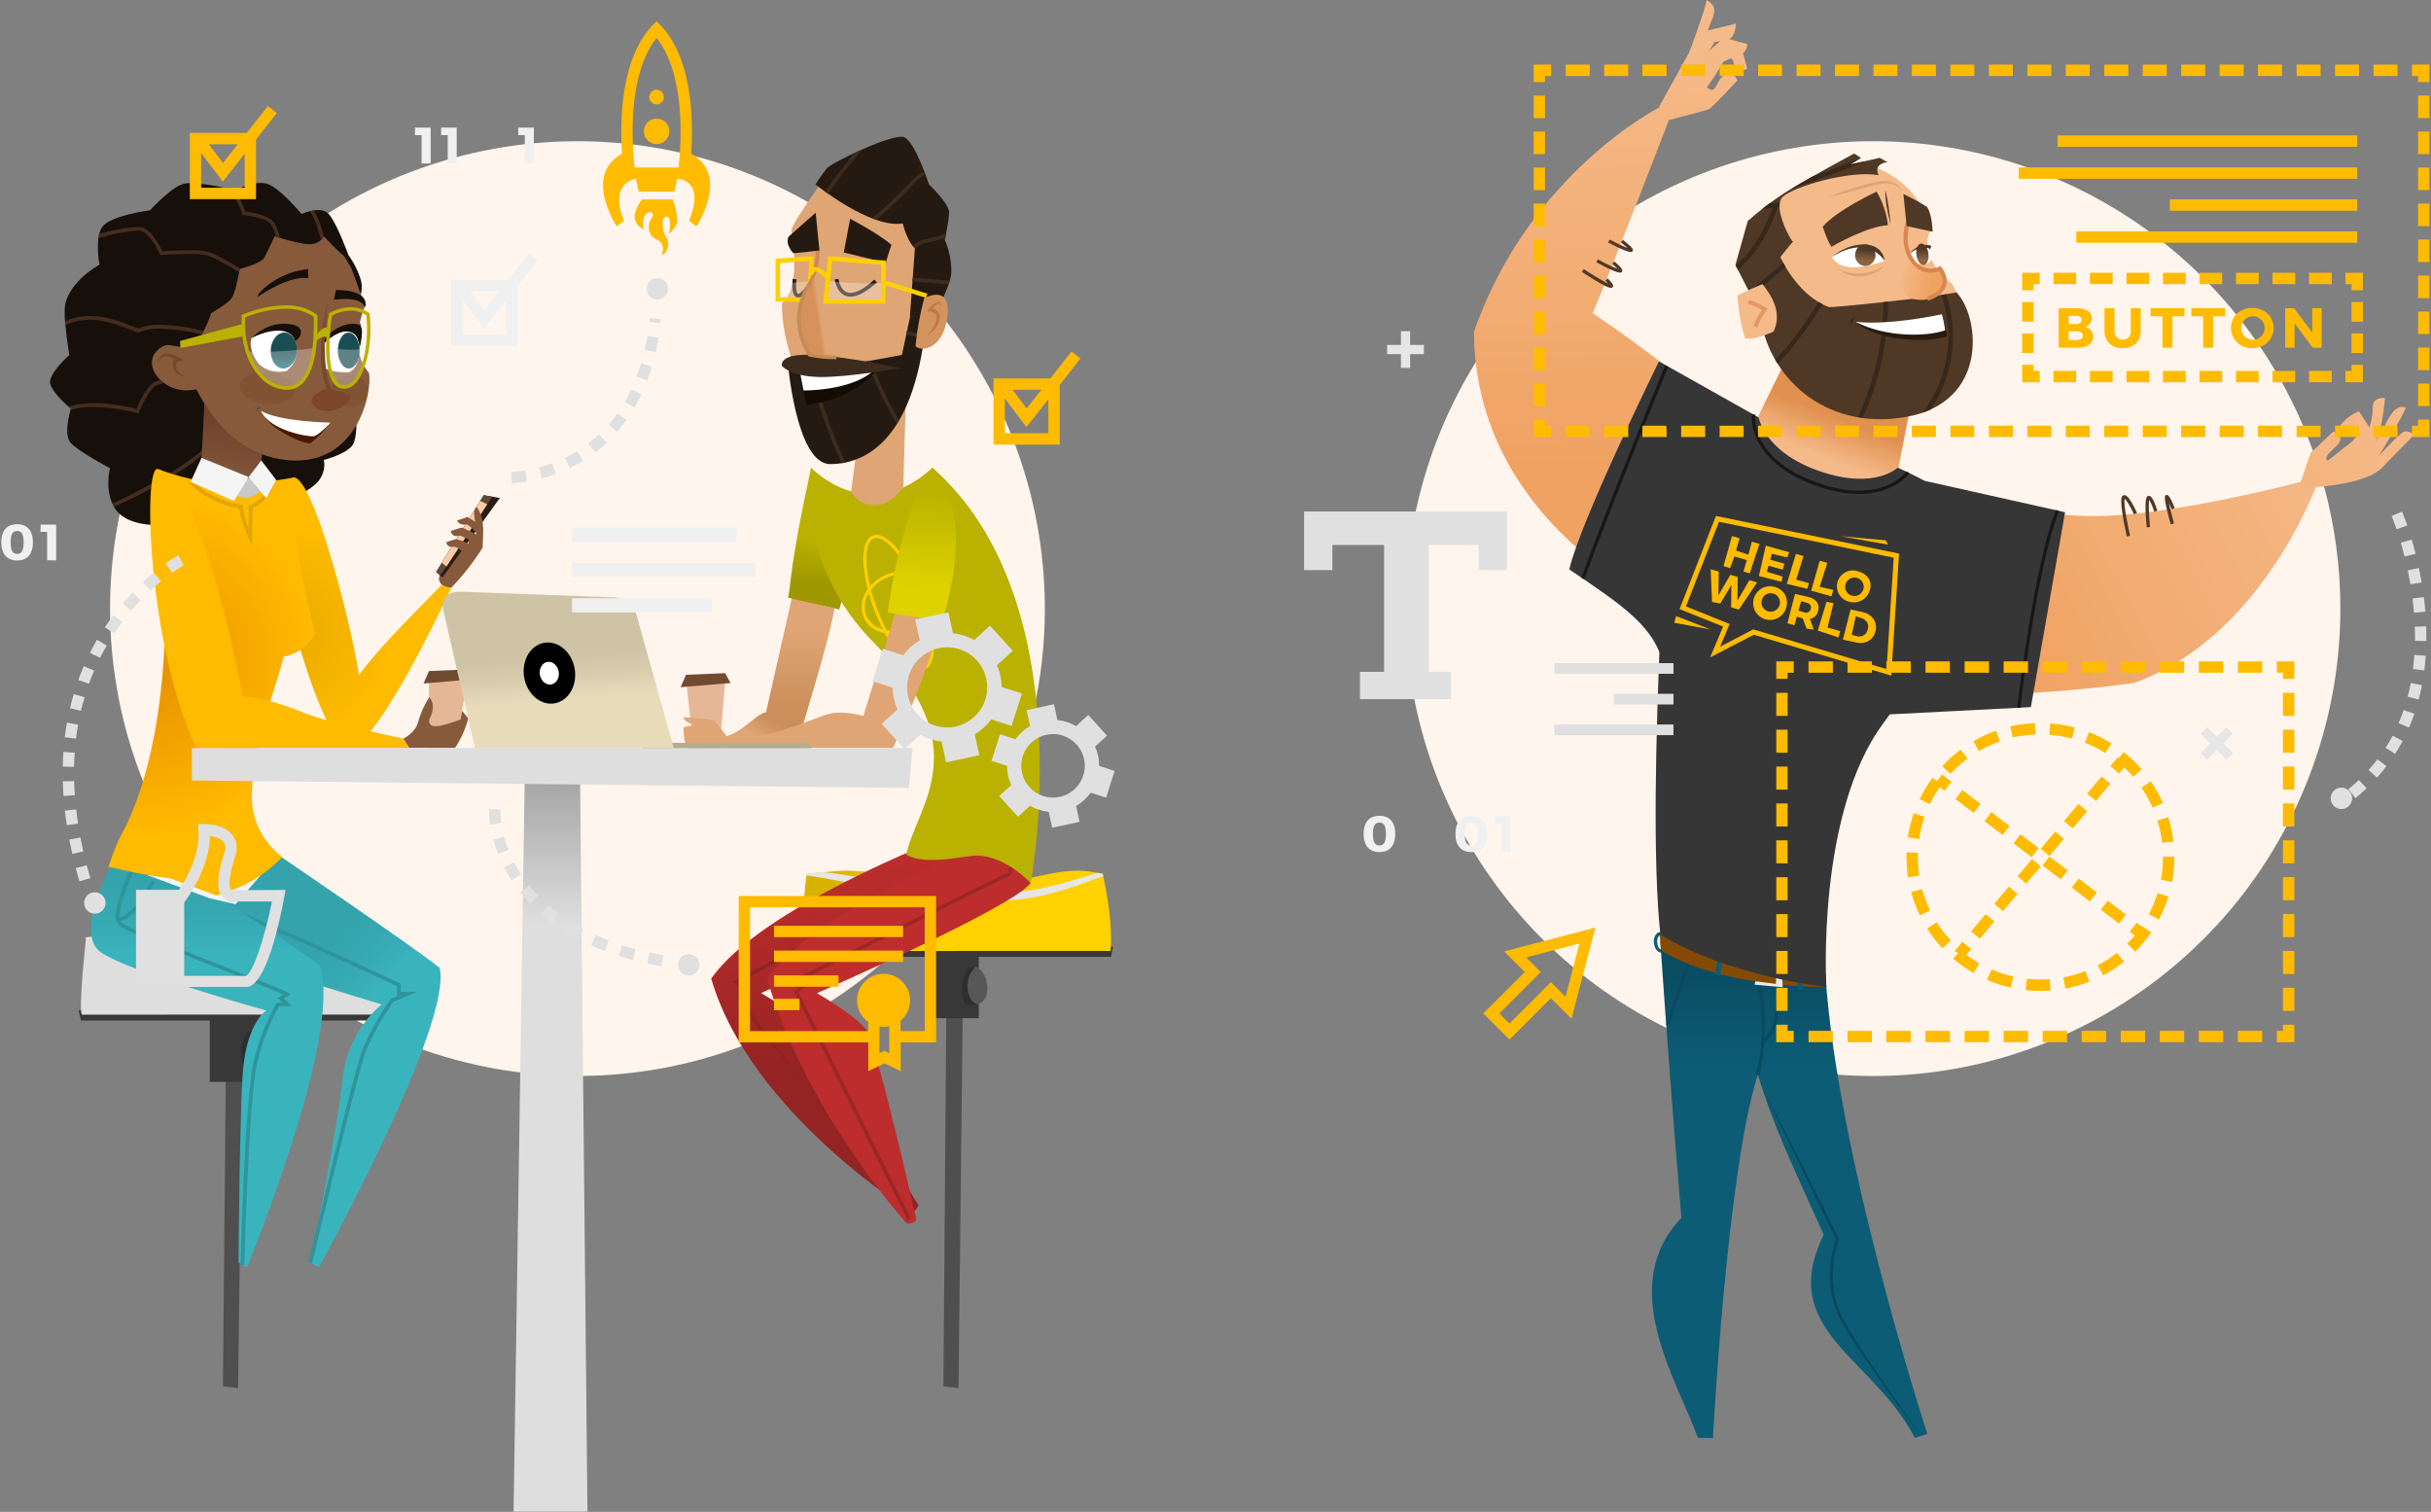 <svg xmlns="http://www.w3.org/2000/svg" width="857" height="533" viewBox="0 0 857 533">
  <rect x="0" y="0" width="857" height="533" fill="#808080" stroke="none"/>
  <defs>
    <linearGradient id="support-a" x1="50.007%" x2="50.007%" y1="24.745%" y2="5.861%">
      <stop offset="0%" stop-color="#0C5C76"/>
      <stop offset="100%" stop-color="#0A4C61"/>
    </linearGradient>
    <linearGradient id="support-b" x1="118.764%" x2="17.236%" y1="27.247%" y2="55.387%">
      <stop offset="0%" stop-color="#F5BA89"/>
      <stop offset="100%" stop-color="#F0A262"/>
    </linearGradient>
    <linearGradient id="support-c" x1="49.569%" x2="50.109%" y1="-10.471%" y2="72.475%">
      <stop offset="0%" stop-color="#F5BA89"/>
      <stop offset="100%" stop-color="#F0A262"/>
    </linearGradient>
    <linearGradient id="support-d" x1="40.115%" x2="51.389%" y1="76.993%" y2="50.385%">
      <stop offset="0%" stop-color="#F5BA89"/>
      <stop offset="100%" stop-color="#E0904F"/>
    </linearGradient>
    <linearGradient id="support-e" x1="51.101%" x2="47.946%" y1="23.097%" y2="75.722%">
      <stop offset="0%" stop-color="#4F3926"/>
      <stop offset="100%" stop-color="#8C6544"/>
    </linearGradient>
    <linearGradient id="support-f" x1="2.406%" x2="71.135%" y1="43.749%" y2="57.763%">
      <stop offset="0%" stop-color="#F5BA89"/>
      <stop offset="100%" stop-color="#F0A262"/>
    </linearGradient>
    <linearGradient id="support-g" x1="52.604%" x2="47.148%" y1="24.016%" y2="76.903%">
      <stop offset="0%" stop-color="#4F3926"/>
      <stop offset="100%" stop-color="#8C6544"/>
    </linearGradient>
    <linearGradient id="support-h" x1="49.466%" x2="56.146%" y1="6.339%" y2="596.709%">
      <stop offset="0%" stop-color="#F5BA89"/>
      <stop offset="100%" stop-color="#F0A262"/>
    </linearGradient>
    <linearGradient id="support-i" x1="50.687%" x2="63.413%" y1="79.881%" y2="973.319%">
      <stop offset="0%" stop-color="#F5BA89"/>
      <stop offset="100%" stop-color="#F0A262"/>
    </linearGradient>
    <linearGradient id="support-j" x1="49.182%" x2="56.567%" y1="7.457%" y2="418.491%">
      <stop offset="0%" stop-color="#F5BA89"/>
      <stop offset="100%" stop-color="#F0A262"/>
    </linearGradient>
    <linearGradient id="support-k" x1="49.663%" x2="64.503%" y1="43.449%" y2="1043.642%">
      <stop offset="0%" stop-color="#F5BA89"/>
      <stop offset="100%" stop-color="#F0A262"/>
    </linearGradient>
    <linearGradient id="support-l" x1="50%" x2="61.414%" y1="55.029%" y2="586.061%">
      <stop offset="0%" stop-color="#F5BA89"/>
      <stop offset="100%" stop-color="#F0A262"/>
    </linearGradient>
    <linearGradient id="support-m" x1="50.212%" x2="56.336%" y1="95.786%" y2="1251.116%">
      <stop offset="0%" stop-color="#F5BA89"/>
      <stop offset="100%" stop-color="#F0A262"/>
    </linearGradient>
    <linearGradient id="support-n" x1="132.339%" x2="-373.872%" y1="27.834%" y2="178.308%">
      <stop offset="0%" stop-color="#F5BA89"/>
      <stop offset="100%" stop-color="#F0A262"/>
    </linearGradient>
    <linearGradient id="support-o" x1="172.634%" x2="-463.874%" y1="-34.27%" y2="418.441%">
      <stop offset="0%" stop-color="#F5BA89"/>
      <stop offset="100%" stop-color="#F0A262"/>
    </linearGradient>
    <linearGradient id="support-p" x1="145.982%" x2="-790.803%" y1="-12.257%" y2="622.195%">
      <stop offset="0%" stop-color="#F5BA89"/>
      <stop offset="100%" stop-color="#F0A262"/>
    </linearGradient>
    <linearGradient id="support-q" x1="76.96%" x2="-307.203%" y1="23.137%" y2="444.194%">
      <stop offset="0%" stop-color="#F5BA89"/>
      <stop offset="100%" stop-color="#F0A262"/>
    </linearGradient>
    <linearGradient id="support-r" x1="79.797%" x2="-503.191%" y1="29.816%" y2="461.891%">
      <stop offset="0%" stop-color="#F5BA89"/>
      <stop offset="100%" stop-color="#F0A262"/>
    </linearGradient>
    <linearGradient id="support-s" x1="103.801%" x2="-973.854%" y1="19.312%" y2="583.415%">
      <stop offset="0%" stop-color="#F5BA89"/>
      <stop offset="100%" stop-color="#F0A262"/>
    </linearGradient>
    <linearGradient id="support-t" x1="11.906%" x2="35.736%" y1="50.045%" y2="50.045%">
      <stop offset="0%" stop-color="#D9B200"/>
      <stop offset="100%" stop-color="#FFD100"/>
    </linearGradient>
    <linearGradient id="support-u" x1="50.019%" x2="50.019%" y1="20.8%" y2="2.323%">
      <stop offset="0%" stop-color="#DEDEDE"/>
      <stop offset="100%" stop-color="#A8A8A8"/>
    </linearGradient>
    <linearGradient id="support-v" x1="48.189%" x2="54.19%" y1="7.017%" y2="60.155%">
      <stop offset="0%" stop-color="#BD2D2D"/>
      <stop offset="100%" stop-color="#942323"/>
    </linearGradient>
    <linearGradient id="support-w" x1="49.885%" x2="49.885%" y1="25.704%" y2="78.353%">
      <stop offset="0%" stop-color="#E0A574"/>
      <stop offset="100%" stop-color="#CC8F5C"/>
    </linearGradient>
    <linearGradient id="support-x" x1="40.553%" x2="72.794%" y1="65.432%" y2="39.222%">
      <stop offset="0%" stop-color="#E0A574"/>
      <stop offset="100%" stop-color="#CC8F5C"/>
    </linearGradient>
    <linearGradient id="support-y" x1="51.29%" x2="49.661%" y1="51.321%" y2="83.066%">
      <stop offset="0%" stop-color="#BAB100"/>
      <stop offset="100%" stop-color="#9E9700"/>
    </linearGradient>
    <radialGradient id="support-z" cx="10.825%" cy="59.225%" r="61.356%" fx="10.825%" fy="59.225%" gradientTransform="matrix(1 0 0 .642 0 .212)">
      <stop offset="0%" stop-color="#E6A800"/>
      <stop offset="100%" stop-color="#FB0"/>
    </radialGradient>
    <linearGradient id="support-A" x1="51.292%" x2="45.543%" y1="23.099%" y2="76.971%">
      <stop offset="0%" stop-color="#6E432D"/>
      <stop offset="56%" stop-color="#7A4E34"/>
      <stop offset="100%" stop-color="#875A3B"/>
    </linearGradient>
    <linearGradient id="support-B" x1="52.513%" x2="39.034%" y1="51.466%" y2="33.242%">
      <stop offset="0%" stop-color="#39B4BD"/>
      <stop offset="51%" stop-color="#36A8B1"/>
      <stop offset="100%" stop-color="#34A3AB"/>
    </linearGradient>
    <linearGradient id="support-C" x1="-6945.69%" x2="-6945.69%" y1="27.516%" y2="8.763%">
      <stop offset="0%" stop-color="#39B4BD"/>
      <stop offset="51%" stop-color="#36A8B1"/>
      <stop offset="100%" stop-color="#34A3AB"/>
    </linearGradient>
    <radialGradient id="support-D" cx="16.79%" cy="45.606%" r="84.006%" fx="16.79%" fy="45.606%" gradientTransform="matrix(1 0 0 .485 0 .235)">
      <stop offset="0%" stop-color="#E68E00"/>
      <stop offset="100%" stop-color="#FB0"/>
    </radialGradient>
    <linearGradient id="support-E" x1="-64.687%" x2="-161.637%" y1="127.526%" y2="120.918%">
      <stop offset="0%" stop-color="#7D4529"/>
      <stop offset="64%" stop-color="#835133"/>
      <stop offset="100%" stop-color="#875A3B"/>
    </linearGradient>
    <linearGradient id="support-F" x1="-81.35%" x2="-82.004%" y1="160.094%" y2="56.225%">
      <stop offset="0%" stop-color="#34A5AD"/>
      <stop offset="100%" stop-color="#194E52"/>
    </linearGradient>
    <linearGradient id="support-G" x1="-115.906%" x2="-117.975%" y1="344.607%" y2="240.251%">
      <stop offset="0%" stop-color="#34A5AD"/>
      <stop offset="100%" stop-color="#194E52"/>
    </linearGradient>
    <linearGradient id="support-H" x1="52.227%" x2="49.79%" y1="14.358%" y2="79.758%">
      <stop offset="0%" stop-color="#BAB100"/>
      <stop offset="100%" stop-color="#DED300"/>
    </linearGradient>
    <linearGradient id="support-I" x1="52.131%" x2="48.595%" y1="69.031%" y2="40.94%">
      <stop offset="0%" stop-color="#E8DBBA"/>
      <stop offset="49%" stop-color="#D9CDAE"/>
      <stop offset="100%" stop-color="#CFC3A6"/>
    </linearGradient>
    <radialGradient id="support-J" cx="-104.162%" cy="47.23%" r="49.772%" fx="-104.162%" fy="47.23%" gradientTransform="matrix(-1 0 0 -.834 -2.083 .866)">
      <stop offset="0%" stop-color="#E8E8E8"/>
      <stop offset="1%" stop-color="#E5E5E5"/>
      <stop offset="29%" stop-color="#949494"/>
      <stop offset="54%" stop-color="#555"/>
      <stop offset="75%" stop-color="#272727"/>
      <stop offset="91%" stop-color="#0B0B0B"/>
      <stop offset="100%"/>
    </radialGradient>
    <linearGradient id="support-K" x1="54.197%" x2="46.721%" y1="49.565%" y2="51.958%">
      <stop offset="0%" stop-color="#E0A574"/>
      <stop offset="100%" stop-color="#D6925A"/>
    </linearGradient>
  </defs>
  <g fill="none">
    <path fill="#FFF5ED" d="M38.8 214.55C38.795 294.618 96.354 363.098 175.23 376.866 254.105 390.633 331.46 345.702 358.581 270.367 385.701 195.032 354.735 111.105 285.183 71.439 215.632 31.773 127.631 47.852 76.6 109.55 52.172 139.089 38.805 176.219 38.8 214.55zM495.49 214.55C495.484 294.624 553.046 363.109 631.926 376.879 710.807 390.648 788.168 345.714 815.29 270.374 842.412 195.034 811.444 111.101 741.887 71.433 672.33 31.765 584.323 47.846 533.29 109.55 508.862 139.089 495.495 176.219 495.49 214.55L495.49 214.55z"/>
    <g transform="translate(519)">
      <path fill="url(#support-a)" d="M66.32,331.79 C66.32,331.79 68.66,368.67 73.74,429.34 C50.89,453.34 71.69,485.51 79.6,506.93 C83.11,506.93 84.87,507.02 84.87,507.02 C84.87,507.02 89.75,413.02 100.69,378.86 C106.47,397.79 112.92,410.86 123.92,435.31 C107.33,469.11 141.11,478.2 156.05,506.94 L160.44,505.53 C160.44,505.53 126.44,401.53 124.12,336.17 C89.56,337.6 66.32,331.79 66.32,331.79 Z"/>
      <path fill="#0A4A5E" d="M101.26,379 L100.12,378.72 C102.65,367.724 102.712,356.303 100.3,345.28 L101.43,344.98 C103.891,356.193 103.833,367.812 101.26,379 L101.26,379 Z"/>
      <path fill="#0A4A5E" d="M102.87 367.44L102.46 366.34 102.67 366.89 102.46 366.34C102.52 366.34 108.46 363.73 106.76 346.41L107.93 346.3C109.7 364.67 103.15 367.33 102.87 367.44zM101.7 382.09L108.7 395.68 115.62 409.31C117.92 413.85 120.23 418.4 122.49 422.96L129.31 436.64 129.42 436.86 129.33 437.11C128.775 438.6 128.337 440.132 128.02 441.69 127.688 443.254 127.451 444.837 127.31 446.43 127.158 448.022 127.111 449.622 127.17 451.22 127.233 452.816 127.404 454.407 127.68 455.98 127.966 457.551 128.367 459.098 128.88 460.61 129.124 461.369 129.411 462.114 129.74 462.84L130.2 463.92 130.79 464.99C131.59 466.4 132.31 467.87 133.18 469.23L135.75 473.33C136.58 474.71 137.51 476.05 138.39 477.41L141.07 481.47C142.9 484.15 144.71 486.85 146.57 489.47L152.12 497.47 157.72 505.47C155.72 502.897 153.763 500.303 151.85 497.69 149.937 495.077 148.01 492.46 146.07 489.84 144.17 487.21 142.3 484.54 140.42 481.89L137.66 477.89C136.75 476.54 135.8 475.23 134.93 473.84L132.3 469.7C131.41 468.33 130.69 466.87 129.88 465.46L129.29 464.4C129.09 463.98 128.96 463.63 128.79 463.24 128.447 462.491 128.146 461.723 127.89 460.94 127.35 459.38 126.925 457.782 126.62 456.16 126.323 454.538 126.136 452.897 126.06 451.25 125.988 449.603 126.025 447.952 126.17 446.31 126.307 444.669 126.554 443.038 126.91 441.43 127.25 439.806 127.718 438.211 128.31 436.66L128.31 437.12 121.58 423.4C119.32 418.83 117.11 414.24 114.9 409.65L108.26 395.88 101.7 382.09z"/>
      <rect width="23.387" height="1.173" x="60.909" y="349.655" fill="#0A4A5E" transform="rotate(-71.384 72.603 350.241)"/>
      <path fill="#854A02" d="M66.53,335 C66.53,335 83.68,347.56 124.85,348 C124.56,344.31 124.5,343.34 124.5,343.34 C124.5,343.34 95.04,341.13 66.09,329.39 C66.42,333.36 66.53,335 66.53,335 Z"/>
      <path fill="#0C5C76" d="M66.8,335.86 C66.261,335.853 65.741,335.659 65.33,335.31 C64.523,334.521 64.069,333.439 64.07,332.31 C63.888,331.221 64.191,330.107 64.9,329.26 C65.361,328.794 65.995,328.54 66.65,328.56 L66.57,329.73 C66.249,329.737 65.944,329.87 65.72,330.1 C65.273,330.713 65.096,331.483 65.23,332.23 C65.42,334.77 66.69,334.76 66.81,334.74 L66.93,335.91 L66.8,335.86 Z"/>
      <polygon fill="#0C5C76" points="85.71 343.65 86.78 335.69 88.93 336.08 87.32 344.09"/>
      <polygon fill="#0C5C76" points="114.8 348.82 114.8 341.16 116.66 341.35 116.41 349.26"/>
      <path fill="#EBEBEB" d="M100.69,338.38 L108.94,339.89 L109.48,348.06 C109.48,348.06 99.28,347.11 99.43,347.11 C99.58,347.11 99.87,345.94 99.87,345.94 L107.05,346.87 L107.34,341.06 L100.7,339.6 L100.69,338.38 Z"/>
      <path fill="#EBEBEB" d="M104.21,343.22 L110.65,343.6 L110.65,344.72 L104.21,344.09 C104.21,344.09 103.28,344 104.21,343.22 Z"/>
      <path fill="#363636" d="M70.62,148.14 C70.62,148.14 60.86,278.69 66.33,329.45 C89.78,344.09 124.85,348 124.85,348 C124.85,348 121.2,286.9 144.92,255 C167.55,224.53 169.74,188.62 172.48,177.19 C130,149.34 83.9,148 70.62,148.14 Z"/>
      <path fill="url(#support-b)" d="M172.48,173.62 C172.48,173.62 197.74,183.41 225.67,181.76 C253.6,180.11 292.06,169.87 292.06,169.87 L297.45,171.74 C296.54,173.54 277.61,224.74 233.45,240.74 C180.6,248.12 149.45,243.07 149.45,243.07 L172.48,173.62 Z"/>
      <path fill="url(#support-c)" d="M94.44,150.91 C78.073,136.244 60.719,122.719 42.5,110.43 C51.4,89.06 69.39,42.21 69.39,42.21 L65.88,37.91 C65.88,37.91 20,61.14 0.61,117 C0.99,184.5 66.78,213.06 66.78,213.06 C66.78,213.06 97.56,169.93 94.44,150.91 Z"/>
      <path fill="#363636" d="M109.58,152 L65.83,127.4 C65.83,127.4 38,184 34.22,200.75 C53.83,213.98 64.22,221.01 67.5,234.49 C83.588,208.095 97.655,180.519 109.58,152 Z"/>
      <path fill="url(#support-d)" d="M113.39,121.2 L100.87,146.64 C100.87,146.64 102.45,159.19 122.37,166.08 C142.29,172.97 150.31,164.61 150.31,164.61 L156.31,133.97 L113.39,121.2 Z"/>
      <path fill="#F5BA89" d="M142.27,59.12 C155.27,63.87 160.5,75.54 161.97,80.69 C158.23,85.75 161.76,94.84 168.97,99.83 C176.28,110.96 178.85,137.45 149.81,142.05 C120.77,146.65 105.39,130.47 101.98,109.78 C98.57,89.09 101.98,75.47 101.98,75.47 C101.98,75.47 107.6,63.18 142.27,59.12 Z"/>
      <path fill="#FFF" d="M153.92,89.71 C153.92,89.71 157.12,86.25 161.03,87.57 C162.67,91.43 162.41,94.1 155.83,92.8 C155.128,91.812 154.49,90.78 153.92,89.71 L153.92,89.71 Z"/>
      <ellipse cx="158.712" cy="89.64" fill="url(#support-e)" rx="2.13" ry="3.81" transform="rotate(-7.63 158.712 89.64)"/>
      <path fill="#4F3926" d="M153.89,89.67 C153.89,89.67 157.37,85.04 161.89,86.67 C161.722,87.162 161.514,87.641 161.27,88.1 L161.04,87.55 C161.04,87.55 157.7,86.33 153.89,89.67 Z"/>
      <path fill="#363636" d="M159.55,169.53 L209,180.59 L196.95,249.29 L146.86,251.87 C146.86,251.87 144.64,226.28 153.43,201.68 C162.22,177.08 159.55,169.53 159.55,169.53 Z"/>
      <path fill="#4F3926" d="M125.73,108.25 C126.52,108.55 159.27,105.25 170.73,103.1 C179,111.72 182.2,141.9 152.86,147 C123.52,152.1 104.14,131.87 101.65,111.7 C100.27,105.1 98.05,103.7 98.05,103.7 L92.79,93.39 L97.13,77.92 C101.156,74.345 105.441,71.072 109.95,68.13 C116.05,64.13 134.63,54.13 134.63,54.13 L137.08,55.67 L133.2,58 L143.64,55.65 L146.39,57.16 C146.39,57.16 141.23,57.53 143.3,61.77 C133.01,59.92 113.47,65.77 109.49,69.36 C105.51,72.95 112.99,86.22 113.26,85.25 C113.53,84.28 108.65,90.64 108.65,90.64 C108.65,90.64 114.38,104 125.73,108.25 Z"/>
      <path fill="#38281B" d="M137.08 55.67L137.08 55.67C133.29 57.21 126.61 59.86 119.95 62.24 117.32 63.72 114.77 65.24 112.71 66.44 121.97 63.54 133.79 58.81 138.65 56.83L133.2 58 137.08 55.67zM108.34 73C108.312 72.434 108.353 71.867 108.46 71.31L104.81 71.67C103.87 72.36 103 73.02 102.22 73.67L105.83 73.29C104.83 76.29 101.11 86.29 92.91 93.66L93.69 95.2C103.33 86.8 107.06 75.04 107.62 73.12L108.34 73zM98.23 104.56L110.47 94.11C110.15 93.57 109.87 93.11 109.64 92.63L97.64 102.88 98.05 103.69 98.23 104.56zM161.56 144.39C169.703 132.467 171.745 117.401 167.07 103.74L165.41 103.99C170.297 118.069 167.8 133.661 158.76 145.51 159.74 145.17 160.673 144.797 161.56 144.39zM146.6 106.35L144.94 106.53C144.914 120.507 141.864 134.313 136 147 136.56 147.1 137.12 147.2 137.69 147.28 143.555 134.431 146.593 120.474 146.6 106.35L146.6 106.35zM123.51 107.27C123.01 107.02 122.51 106.74 122.06 106.46 116.94 114.85 111.24 122.33 106.78 126.82 107.09 127.3 107.41 127.82 107.78 128.24 112.35 123.61 118.28 115.82 123.51 107.27z"/>
      <path fill="url(#support-f)" d="M153.92,105 C153.92,105 159.92,107.19 163.54,104 C167.16,100.81 167.27,97.84 164.84,94.79 C159.64,96.43 157.35,94.46 155.14,91.99 C151.06,95.6 149.39,99.87 153.92,105 Z"/>
      <path fill="#4F3926" d="M126.64 87C126.64 87 138.64 79.93 146.56 79.38 146.062 75.208 144.7 71.186 142.56 67.57 142.56 67.57 128.56 74.03 123.56 79.94 125.54 85.79 126.64 87 126.64 87zM145.68 67.08C145.3 71.08 147.48 79.08 147.48 79.08 147.193 75.039 146.591 71.027 145.68 67.08z"/>
      <path fill="#D98750" d="M160.65,106 L160.21,104.63 C163.11,103.69 165.02,102.2 165.61,100.43 C166.09,98.99 165.74,97.35 164.61,95.55 C162.285,96.482 159.662,96.298 157.49,95.05 C154.38,93.2 152.59,89.17 152.19,85.99 C151.843,83.165 152.151,80.297 153.09,77.61 L154.43,78.14 C153.585,80.606 153.305,83.231 153.61,85.82 C153.96,88.65 155.52,92.22 158.22,93.82 C160.198,94.912 162.581,94.983 164.62,94.01 L165.14,93.8 L165.47,94.26 C167.16,96.64 167.68,98.86 167.01,100.88 C166.23,103.17 164,104.94 160.65,106 Z"/>
      <path fill="#4F3926" d="M153.16,79.7 L152,68.4 C154.867,69.725 157.643,71.238 160.31,72.93 C162.18,75.46 162.31,81.7 162.31,81.7 L153.16,79.7 Z"/>
      <path fill="#FFF" d="M145.42,91.93 C145.42,91.93 139.72,81.99 126.8,90.62 C130.86,97.9 145.42,91.93 145.42,91.93 Z"/>
      <path fill="#4F3926" d="M126.8,90.62 C126.8,90.62 131.69,86 138.34,86.18 C144.99,86.36 145.42,91.93 145.42,91.93 C145.42,91.93 142.53,87.62 137.79,87.25 C131.84,86.8 126.8,90.62 126.8,90.62 Z"/>
      <ellipse cx="138.57" cy="89.97" fill="url(#support-g)" rx="3.6" ry="3.81"/>
      <path fill="#291A10" d="M165.61,110.77 C165.61,110.77 147.46,114.83 135.09,113.43 C142.09,120.2 160.56,121.04 167.46,118.56 C167.017,115.925 166.399,113.323 165.61,110.77 Z"/>
      <path fill="#FFF" d="M165.61,110.77 C165.61,110.77 147.46,114.83 135.09,113.43 C145.27,118.81 159.84,118.88 166.74,116.43 C166.477,114.522 166.1,112.632 165.61,110.77 L165.61,110.77 Z"/>
      <path fill="#3B2818" d="M133.48,114.37 C133.219,113.859 133.221,113.252 133.488,112.743 C133.754,112.235 134.251,111.887 134.82,111.81 C134.546,112.743 134.091,113.613 133.48,114.37 L133.48,114.37 Z"/>
      <path fill="#E0A472" d="M125.36 69.55C125.36 69.55 125.76 69.37 126.47 69.09 127.18 68.81 128.19 68.4 129.47 67.96 131.93 67.07 135.24 65.96 138.61 65.07 139.45 64.83 140.31 64.64 141.14 64.44 141.97 64.24 142.82 64.08 143.63 63.94 144.437 63.786 145.26 63.732 146.08 63.78 146.82 63.843 147.545 64.022 148.23 64.31 149.23 64.741 150.134 65.366 150.89 66.15 151.177 66.434 151.432 66.75 151.65 67.09 150.611 66.11 149.363 65.378 148 64.95 147.351 64.757 146.677 64.656 146 64.65 145.253 64.666 144.509 64.756 143.78 64.92 142.21 65.26 140.53 65.68 138.86 66.12 135.51 67.01 132.15 67.91 129.62 68.54L126.55 69.28 125.36 69.55zM129.14 95C129.14 95 129.39 95.12 129.83 95.29 130.433 95.526 131.051 95.723 131.68 95.88 132.06 96 132.49 96.06 132.93 96.17 133.37 96.28 133.85 96.33 134.34 96.36L135.08 96.42 135.84 96.42C136.358 96.428 136.875 96.404 137.39 96.35 137.91 96.35 138.39 96.21 138.93 96.14L140.4 95.8C140.86 95.64 141.32 95.5 141.76 95.36 142.2 95.22 142.58 95.02 142.96 94.88 143.34 94.74 143.68 94.61 143.96 94.45L144.73 94.07C145.16 93.86 145.42 93.76 145.42 93.76 145.42 93.76 145.22 93.95 144.85 94.25L144.18 94.8C143.891 95.042 143.579 95.256 143.25 95.44 142.877 95.686 142.489 95.909 142.09 96.11 141.66 96.31 141.2 96.52 140.71 96.72 140.22 96.92 139.71 97.05 139.16 97.18 138.61 97.31 138.06 97.39 137.5 97.44 136.941 97.474 136.379 97.474 135.82 97.44 135.279 97.425 134.741 97.365 134.21 97.26 133.267 97.103 132.348 96.821 131.48 96.42 130.869 96.144 130.286 95.809 129.74 95.42 129.53 95.295 129.329 95.155 129.14 95L129.14 95z"/>
      <path fill="#F5BA89" d="M106.21,116.93 C106.21,116.93 98.89,120.23 96.21,119.25 C94.12,113.61 93.46,104.25 93.46,104.25 C95.15,103.25 102.6,99.84 102.46,100.25 C102.32,100.66 110.36,108.34 106.21,116.93 Z"/>
      <path fill="#E39866" d="M100.5,115.48 L99.14,115.01 C99.893,112.962 100.901,111.016 102.14,109.22 C100.557,108.333 98.88,107.625 97.14,107.11 L97.54,105.73 C99.659,106.352 101.679,107.271 103.54,108.46 L104.15,108.9 L103.68,109.49 C102.34,111.325 101.269,113.342 100.5,115.48 Z"/>
      <path fill="#FB0" d="M147.73,238.19 L99.25,223.78 L83.86,231.78 L88.44,220.89 L73.1,214.74 L85.91,181.89 L150.48,195.17 L147.73,238.19 Z M99.07,221.89 L146.07,235.89 L148.59,196.62 L87,183.95 L75.36,213.79 L90.75,220 L87.37,228 L99.07,221.89 Z"/>
      <polygon fill="#FB0" points="95.64 201.53 96.79 197.43 92.42 196.2 90.91 200.33 88.59 199.55 91.59 189 94.27 189.75 93 194.1 97.38 195.56 98.59 190.98 101.27 191.73 97.83 202.14"/>
      <polygon fill="#FB0" points="105.64 195.24 105.05 197.33 110.05 198.74 109.46 200.85 104.46 199.44 103.86 201.57 109.41 203.27 109.06 205.13 101.06 203.07 103.51 192.38 111.77 194.7 111.02 196.54"/>
      <polygon fill="#FB0" points="118.69 205.59 118.14 207.59 110.9 205.86 114.11 195.28 116.79 196.03 114.21 204.36"/>
      <polygon fill="#FB0" points="127.29 208 126.66 210.24 119.5 208.24 122.5 197.69 125.18 198.44 122.49 206.85"/>
      <path fill="#FB0" d="M140.22,207.87 C139.852,209.397 138.887,210.712 137.541,211.522 C136.196,212.332 134.582,212.569 133.06,212.18 C131.003,211.765 129.351,210.235 128.78,208.216 C128.208,206.198 128.813,204.029 130.347,202.597 C131.88,201.166 134.085,200.711 136.06,201.42 C139.35,202.34 141.08,204.82 140.22,207.87 Z M131.62,205.95 C131.367,206.759 131.446,207.635 131.84,208.386 C132.234,209.136 132.91,209.699 133.72,209.95 C134.982,210.371 136.373,209.983 137.235,208.969 C138.097,207.955 138.256,206.52 137.638,205.342 C137.019,204.164 135.747,203.48 134.423,203.614 C133.1,203.748 131.99,204.672 131.62,205.95 L131.62,205.95 Z"/>
      <polygon fill="#FB0" points="91.27 214.12 91.36 206.28 87.47 212.76 84.55 212.23 84.06 200.71 86.92 201.51 86.8 209.85 91 202.66 93.62 203.4 93.5 211.74 97.71 204.55 100.45 205.32 94 214.9"/>
      <path fill="#FB0" d="M110.78 213.9C110.257 216.275 108.339 218.092 105.939 218.485 103.539 218.878 101.142 217.768 99.889 215.684 98.635 213.6 98.779 210.963 100.251 209.027 101.723 207.091 104.227 206.249 106.57 206.9 108.075 207.239 109.376 208.178 110.171 209.5 110.966 210.822 111.186 212.412 110.78 213.9L110.78 213.9zM102.11 211.48C101.857 212.289 101.936 213.165 102.33 213.916 102.724 214.666 103.4 215.229 104.21 215.48 105.472 215.901 106.863 215.513 107.725 214.499 108.587 213.485 108.746 212.05 108.128 210.872 107.509 209.694 106.237 209.01 104.913 209.144 103.59 209.278 102.48 210.202 102.11 211.48L102.11 211.48zM116.5 218L116.42 218 114.42 217.43 113.59 220.43 111.13 219.74 113.79 209.39 118.59 210.46C121.38 211.24 122.59 213.02 121.94 215.37 121.645 216.812 120.514 217.935 119.07 218.22L120.4 221.97 117.88 221.64 116.5 218zM117.02 215.87C117.483 216.078 118.015 216.064 118.466 215.832 118.917 215.601 119.239 215.177 119.34 214.68 119.65 213.58 119.13 212.83 117.97 212.51L115.97 211.94 115.02 215.3 117.02 215.87z"/>
      <polygon fill="#FB0" points="129.73 222.51 129.1 224.75 121.83 222.29 124.91 212.19 127.37 212.64 125.26 221.24"/>
      <path fill="#FB0" d="M138,215.88 C141.32,216.81 143,219.6 142.12,222.73 C141.24,225.86 138.32,227.35 134.93,226.4 L130.67,225.5 L133.39,214.86 L138,215.88 Z M133.78,223.77 L135.69,224.31 C136.491,224.518 137.343,224.386 138.044,223.945 C138.745,223.504 139.232,222.793 139.39,221.98 C139.703,221.18 139.658,220.283 139.266,219.518 C138.874,218.753 138.173,218.193 137.34,217.98 L135.24,217.27 L133.78,223.77 Z"/>
      <polygon fill="#FB0" points="129.73 189.01 146.6 192.02 145.8 190.51"/>
      <polygon fill="#FB0" points="84.06 221.93 71.9 217.21 71.21 219.56"/>
      <path fill="#171717" d="M193.25 249.58L192.09 249.44C192.15 248.94 198.09 198.76 205.8 179.77L206.88 180.21C199.19 199.06 193.31 249.08 193.25 249.58zM39.53 204.17L38.43 203.77C48.08 177.26 67.82 129.33 68.01 128.84L69.09 129.29C68.9 129.77 49.17 177.69 39.53 204.17zM136.32 174.16C131.075 174.056 125.888 173.041 120.99 171.16 96.44 162.31 98.55 146.16 98.57 146.02L99.73 146.19C99.73 146.34 97.79 161.56 121.39 170.06 144.48 178.38 153.04 166.29 153.13 166.17L154.13 166.83C154 166.95 148.93 174.16 136.32 174.16z"/>
      <path fill="#4F3926" d="M49 101.52C48.14 101.52 45.84 100.58 38.68 95.87L39.32 94.87C42.074 96.726 44.929 98.428 47.87 99.97 47.64 99.72 47.34 99.4 46.93 98.97L47.75 98.14C49.57 99.94 49.98 100.66 49.53 101.21 49.424 101.403 49.22 101.522 49 101.52zM52.11 96.11C51.24 96.11 49.16 95.43 43.75 92.45L44.32 91.45C46.551 92.714 48.863 93.83 51.24 94.79 50.641 94.174 50.01 93.59 49.35 93.04L50.11 92.15C52.89 94.53 53.18 95.22 52.78 95.81 52.634 96.032 52.373 96.149 52.11 96.11zM55.85 88.84C55.02 88.84 53.04 88.2 47.91 85.47L48.46 84.47C50.506 85.586 52.613 86.588 54.77 87.47 54.32 87.04 53.59 86.41 52.4 85.47L53.12 84.55C56.54 87.24 56.92 87.94 56.51 88.55 56.369 88.771 56.108 88.885 55.85 88.84L55.85 88.84zM230.76 189.13C227.76 175.24 228.88 174.86 229.64 174.61 230.05 174.47 231.27 174.06 234.36 180.84L233.29 181.33C232.09 178.71 230.68 176.33 230.03 175.83 229.84 176.47 229.74 178.98 231.9 188.89L230.76 189.13zM237.78 185.92C236.78 175.15 237.78 174.92 238.42 174.83 238.8 174.76 239.82 174.55 241.54 180.05L240.42 180.4C239.999 178.946 239.416 177.543 238.68 176.22 238.51 176.96 238.34 179.22 238.93 185.82L237.78 185.92zM246.24 184.85C243.55 174.93 244.02 174.77 244.66 174.54 245.12 174.38 245.66 174.2 247.66 179.09L246.58 179.54C246.26 178.77 245.89 177.94 245.58 177.24 245.84 178.56 246.36 180.79 247.38 184.54L246.24 184.85z"/>
      <path fill="url(#support-h)" d="M65.88,37.63 L76.96,17.63 L89,21 C89,21 78.13,40.86 69.67,42.24 C67.573,41.638 66.065,39.804 65.88,37.63 Z"/>
      <path fill="url(#support-i)" d="M79.17,18.11 L83,10.76 L93,8.34 C93,8.34 92.69,12.83 90.82,13.64 C89.078,14.236 87.272,14.629 85.44,14.81 L82.29,20 C82.29,20 79.27,20.76 79.17,18.11 Z"/>
      <path fill="url(#support-j)" d="M69.62,42.21 C69.62,42.21 82.31,39.06 83.52,38.45 C84.73,37.84 93.45,28.4 93.45,28.4 C93.231,27.545 92.647,26.83 91.854,26.445 C91.06,26.059 90.137,26.043 89.33,26.4 C85.85,27.54 86.41,33.4 83.2,31.16 C78.5,27.86 70.68,38.26 69.62,42.21 Z"/>
      <path fill="url(#support-k)" d="M85.07,20.13 C85.21,19.94 92.07,15.31 93.46,15.13 C95.06,15.65 96.93,24.28 96.93,24.28 C96.93,24.28 93.08,26.05 92.46,23.14 C91.84,20.23 91,20.64 91,20.64 L88.54,21.76 L85.07,20.13 Z"/>
      <path fill="url(#support-l)" d="M81.54,19.66 C81.54,19.66 88.79,13.21 88.96,13.32 C89.13,13.43 96.96,15.51 96.96,15.51 C96.96,15.51 96.89,19.51 93.49,19.05 C90.09,18.59 88.99,17.64 88.99,17.64 L85.07,22 C83.497,22.119 82.043,21.155 81.54,19.66 L81.54,19.66 Z"/>
      <path fill="url(#support-m)" d="M76.48,18.51 C76.48,18.51 82.24,3.18 82.63,0 C85.36,1.56 86.04,3.42 84.63,6.64 C83.22,9.86 79.85,20.17 79.85,20.17 L76.48,18.51 Z"/>
      <path fill="url(#support-n)" d="M292.06,169.88 L309.74,156 C309.74,156 319.01,159.78 321.74,163.29 C318.66,170.47 297.44,171.72 297.44,171.72 C297.44,171.72 291.86,173.37 292.06,169.88 Z"/>
      <path fill="url(#support-o)" d="M292.06,169.88 L295.58,159.68 L303.58,152.08 C303.58,152.08 308.27,153.77 304.75,157.15 C301.23,160.53 299.75,161.66 302.59,162.96 C305.43,164.26 298.3,172.05 292.06,169.88 Z"/>
      <path fill="url(#support-p)" d="M309.74,156 C309.74,156 313.94,152.34 312.04,150.93 C310.14,149.52 310.27,153.4 306.04,149.93 C307.748,147.719 310.031,146.02 312.64,145.02 C312.64,145.02 315.72,149.85 316.45,150.88 C317.18,151.91 312.75,157.38 312.75,157.38 C312.75,157.38 309.05,159.44 309.74,156 Z"/>
      <path fill="url(#support-q)" d="M312,158 C315.58,153.986 317.531,148.778 317.47,143.4 C317.47,139.89 321.77,140.28 321.77,140.28 C321.77,140.28 321.06,154.21 316.08,159.69 C312.64,160.38 312,158 312,158 Z"/>
      <path fill="url(#support-r)" d="M315.09,159.81 C317.75,156.872 319.991,153.581 321.75,150.03 C324.35,144.39 326.52,142.82 329.17,143.68 C328.42,145.16 328.79,145.51 318.59,162.51 L315.09,159.81 Z"/>
      <path fill="url(#support-s)" d="M318.23,162.16 C318.23,162.16 326.75,152.93 328.36,152.24 C329.97,151.55 332.09,153.24 332.09,153.24 C332.09,153.24 322.87,162.63 320.19,165.4 C317.53,164.93 318.23,162.16 318.23,162.16 Z"/>
    </g>
    <path fill="#FB0" d="M719.31,349.35 C717.566,349.348 715.823,349.252 714.09,349.06 L714.53,345.06 C717.203,345.352 719.898,345.399 722.58,345.2 L722.88,349.2 C721.7,349.31 720.5,349.35 719.31,349.35 Z M728.14,348.52 L727.4,344.59 C730.041,344.09 732.629,343.343 735.13,342.36 L736.59,346.08 C733.856,347.159 731.027,347.98 728.14,348.53 L728.14,348.52 Z M708.86,348.18 C705.994,347.531 703.195,346.613 700.5,345.44 L702.1,341.77 C704.566,342.841 707.127,343.678 709.75,344.27 L708.86,348.18 Z M741.41,343.86 L739.54,340.33 C741.916,339.069 744.169,337.589 746.27,335.91 L748.77,339.03 C746.473,340.869 744.009,342.489 741.41,343.87 L741.41,343.86 Z M695.76,343.06 C693.214,341.593 690.811,339.892 688.58,337.98 L691.19,334.98 C693.231,336.734 695.43,338.294 697.76,339.64 L695.76,343.06 Z M752.76,335.5 L749.93,332.67 C751.832,330.767 753.552,328.691 755.07,326.47 L758.37,328.72 C756.698,331.151 754.803,333.42 752.71,335.5 L752.76,335.5 Z M684.76,334.31 C682.756,332.149 680.959,329.805 679.39,327.31 L682.77,325.17 C684.209,327.444 685.856,329.58 687.69,331.55 L684.76,334.31 Z M761.07,324.19 L757.53,322.32 C758.787,319.942 759.818,317.451 760.61,314.88 L764.43,316.06 C763.566,318.866 762.442,321.584 761.07,324.18 L761.07,324.19 Z M676.81,322.71 C675.528,320.066 674.497,317.307 673.73,314.47 L677.59,313.47 C678.292,316.066 679.236,318.59 680.41,321.01 L676.81,322.71 Z M765.71,310.91 L761.78,310.17 C762.272,307.532 762.52,304.854 762.52,302.17 L762.52,302 L766.52,302 L766.52,302.15 C766.517,305.086 766.242,308.015 765.7,310.9 L765.71,310.91 Z M672.65,309.28 C672.293,306.923 672.112,304.543 672.11,302.16 C672.11,301.607 672.11,301.053 672.11,300.5 L676.11,300.64 C676.11,301.14 676.11,301.643 676.11,302.15 C676.11,304.336 676.274,306.519 676.6,308.68 L672.65,309.28 Z M762.23,297.13 C761.92,294.46 761.361,291.826 760.56,289.26 L764.38,288.07 C765.255,290.877 765.864,293.759 766.2,296.68 L762.23,297.13 Z M676.57,295.8 L672.57,295.22 C672.998,292.311 673.697,289.448 674.66,286.67 L678.44,287.98 C677.574,290.519 676.948,293.134 676.57,295.79 L676.57,295.8 Z M758.85,284.71 C757.76,282.26 756.444,279.916 754.92,277.71 L758.21,275.44 C759.875,277.861 761.312,280.432 762.5,283.12 L758.85,284.71 Z M680.33,283.49 L676.72,281.76 C677.993,279.111 679.509,276.587 681.25,274.22 L684.47,276.59 C682.878,278.756 681.492,281.066 680.33,283.49 L680.33,283.49 Z M752,273.84 C750.236,271.808 748.288,269.943 746.18,268.27 L748.66,265.14 C750.963,266.966 753.092,269.001 755.02,271.22 L752,273.84 Z M687.62,272.84 L684.68,270.13 C686.674,267.972 688.863,266.004 691.22,264.25 L693.61,267.46 C691.434,269.062 689.412,270.863 687.57,272.84 L687.62,272.84 Z M742.21,265.47 C739.928,264.045 737.517,262.836 735.01,261.86 L736.46,258.13 C739.201,259.195 741.835,260.514 744.33,262.07 L742.21,265.47 Z M697.66,264.78 L695.66,261.32 C698.205,259.839 700.883,258.6 703.66,257.62 L704.99,261.39 C702.429,262.285 699.958,263.42 697.61,264.78 L697.66,264.78 Z M730.4,260.36 C727.8,259.677 725.142,259.239 722.46,259.05 L722.74,255.05 C725.672,255.259 728.578,255.741 731.42,256.49 L730.4,260.36 Z M709.57,260 L708.67,256.1 C711.534,255.44 714.453,255.049 717.39,254.93 L717.55,258.93 C714.863,259.039 712.191,259.397 709.57,260 L709.57,260 Z"/>
    <rect width="4.15" height="4" x="689.944" y="332.878" fill="#FB0" transform="rotate(-49.91 692.019 334.878)"/>
    <path fill="#FB0" d="M697.95,330.92 L694.89,328.34 L699.99,322.28 L703.05,324.86 L697.95,330.92 Z M706.13,321.21 L703.07,318.63 L708.17,312.57 L711.23,315.15 L706.13,321.21 Z M714.31,311.5 L711.25,308.92 L716.35,302.86 L719.41,305.44 L714.31,311.5 Z M722.49,301.79 L719.43,299.21 L724.53,293.15 L727.59,295.73 L722.49,301.79 Z M730.67,292.08 L727.61,289.5 L732.71,283.44 L735.77,286.02 L730.67,292.08 Z M738.85,282.37 L735.79,279.79 L740.89,273.73 L743.95,276.31 L738.85,282.37 Z"/>
    <rect width="4.15" height="4" x="744.758" y="267.807" fill="#FB0" transform="rotate(-49.91 746.833 269.807)"/>
    <rect width="4" height="4.15" x="751.667" y="326.089" fill="#FB0" transform="rotate(-52.7 753.667 328.164)"/>
    <path fill="#FB0" d="M747,325.59 L740.61,320.72 L743.03,317.54 L749.42,322.41 L747,325.59 Z M736.76,317.79 L730.37,312.92 L732.79,309.74 L739.18,314.61 L736.76,317.79 Z M726.48,310 L720.09,305.13 L722.51,301.95 L728.9,306.82 L726.48,310 Z M716.24,302.2 L709.85,297.33 L712.27,294.15 L718.66,299.02 L716.24,302.2 Z M706,294.38 L699.61,289.51 L702.03,286.33 L708.42,291.2 L706,294.38 Z M695.76,286.58 L689.37,281.71 L691.79,278.53 L698.18,283.4 L695.76,286.58 Z"/>
    <rect width="4" height="4.15" x="683.059" y="273.837" fill="#FB0" transform="rotate(-52.7 685.059 275.912)"/>
    <path fill="#FB0" d="M732.32 108.67C735.44 108.67 737.43 110.02 737.43 112.15 737.442 113.602 736.452 114.87 735.04 115.21 736.748 115.491 737.978 117.001 737.91 118.73 737.91 121.1 735.84 122.59 732.56 122.59L725.73 122.59 725.73 108.67 732.32 108.67zM729.26 114.24L732.13 114.24C733.13 114.24 733.82 113.68 733.82 112.79 733.82 111.9 733.16 111.38 732.13 111.38L729.26 111.38 729.26 114.24zM729.26 119.87L732.13 119.87C733.44 119.87 734.26 119.29 734.26 118.3 734.26 117.31 733.44 116.79 732.13 116.79L729.26 116.79 729.26 119.87zM754.68 116.75C754.68 120.43 752.23 122.75 748.33 122.75 744.43 122.75 741.9 120.42 741.9 116.75L741.9 108.67 745.44 108.67 745.44 116.75C745.386 117.545 745.671 118.326 746.226 118.899 746.781 119.471 747.553 119.78 748.35 119.75 749.136 119.774 749.895 119.458 750.432 118.884 750.97 118.31 751.235 117.533 751.16 116.75L751.16 108.67 754.68 108.67 754.68 116.75z"/>
    <polygon fill="#FB0" points="765.86 111.51 765.86 122.59 762.32 122.59 762.32 111.51 758.16 111.51 758.16 108.64 770.06 108.64 770.06 111.51"/>
    <polygon fill="#FB0" points="780.21 111.51 780.21 122.59 776.67 122.59 776.67 111.51 772.51 111.51 772.51 108.64 784.41 108.64 784.41 111.51"/>
    <path fill="#FB0" d="M801.54,115.61 C801.54,119.67 798.32,122.75 794,122.75 C792.044,122.846 790.133,122.137 788.713,120.788 C787.293,119.44 786.486,117.569 786.48,115.61 C786.48,111.55 789.7,108.55 794,108.55 C798.3,108.55 801.54,111.57 801.54,115.61 Z M790.1,115.61 C790.07,116.684 790.469,117.726 791.208,118.506 C791.947,119.287 792.966,119.741 794.04,119.77 C795.728,119.852 797.297,118.899 798.002,117.362 C798.708,115.826 798.408,114.015 797.246,112.788 C796.083,111.561 794.291,111.163 792.719,111.784 C791.147,112.405 790.11,113.92 790.1,115.61 L790.1,115.61 Z"/>
    <polygon fill="#FB0" points="815.32 122.59 808.92 114 808.92 122.58 805.6 122.58 805.6 108.67 808.72 108.67 815.15 117.27 815.15 108.67 818.45 108.67 818.45 122.6"/>
    <polygon fill="#E6E6E6" points="501.97 121.6 497.11 121.6 497.11 116.75 493.87 116.75 493.87 121.6 489.01 121.6 489.01 124.85 493.87 124.85 493.87 129.71 497.11 129.71 497.11 124.85 501.97 124.85"/>
    <polygon fill="#E6E6E6" points="787.21 265.52 783.77 262.09 787.2 258.66 784.91 256.36 781.48 259.8 778.04 256.36 775.75 258.66 779.18 262.09 775.75 265.52 778.04 267.82 781.48 264.38 784.91 267.82"/>
    <path fill="#FB0" d="M556.82,332.61 L551.9,351.41 L549.57,349.08 L546.74,346.25 L543.91,349.08 L532.14,360.85 L528.57,357.28 L540.34,345.51 L543.17,342.68 L540.34,339.85 L538,337.53 L556.82,332.61 Z M562.42,327.01 L530.26,335.42 L537.52,342.68 L522.92,357.28 L532.14,366.5 L546.74,351.9 L554,359.16 L562.42,327 L562.42,327.01 Z"/>
    <path fill="#E0E0E0" d="M830.39,281.36 L827.86,278.26 C829.14,277.26 830.39,276.12 831.57,275 L834.33,277.9 C833.07,279.08 831.75,280.25 830.39,281.36 Z M837.98,274.14 L834.98,271.47 C836.08,270.25 837.13,268.97 838.12,267.68 L841.3,270.1 C840.28,271.47 839.15,272.84 838,274.14 L837.98,274.14 Z M844.33,265.79 L841,263.63 C841.88,262.26 842.71,260.82 843.48,259.37 L847.02,261.24 C846.16,262.79 845.27,264.32 844.34,265.78 L844.33,265.79 Z M849.24,256.52 L845.57,254.94 C846.21,253.45 846.81,251.94 847.35,250.33 L851.13,251.63 C850.57,253.28 849.93,254.93 849.25,256.51 L849.24,256.52 Z M852.65,246.62 L848.78,245.62 C849.2,244.04 849.57,242.42 849.88,240.79 L853.81,241.55 C853.49,243.23 853.1,244.95 852.66,246.61 L852.65,246.62 Z M854.65,236.37 L850.65,235.86 C850.86,234.24 851.02,232.57 851.14,230.91 L855.14,231.18 C855,232.93 854.86,234.67 854.64,236.37 L854.65,236.37 Z M855.37,225.99 L851.37,225.93 C851.37,225.47 851.37,225.01 851.37,224.55 C851.37,223.337 851.347,222.133 851.3,220.94 L855.3,220.8 C855.3,222.06 855.37,223.32 855.37,224.55 C855.377,225.03 855.377,225.513 855.37,226 L855.37,225.99 Z M851.01,215.99 C850.87,214.35 850.7,212.67 850.48,210.99 L854.48,210.48 C854.7,212.2 854.88,213.93 855.02,215.63 L851.01,215.99 Z M849.75,206 C849.47,204.35 849.15,202.7 848.81,201.07 L852.72,200.24 C853.07,201.91 853.4,203.62 853.72,205.32 L849.75,206 Z M847.68,196.19 C847.27,194.56 846.83,192.93 846.36,191.35 L850.2,190.22 C850.68,191.85 851.14,193.53 851.56,195.22 L847.68,196.19 Z M844.85,186.57 C843.85,183.64 843.14,181.94 843.13,181.92 L846.81,180.36 C846.81,180.43 847.59,182.2 848.64,185.28 L844.85,186.57 Z" style="mix-blend-mode:multiply"/>
    <circle cx="825.421" cy="281.455" r="3.783" fill="#E0E0E0" transform="rotate(-87.709 825.42 281.455)"/>
    <polygon fill="#FB0" points="632.34 367.42 626.19 367.42 626.19 361.27 630.19 361.27 630.19 363.42 632.34 363.42"/>
    <path fill="#FB0" d="M797.5,367.42 L788.91,367.42 L788.91,363.42 L797.5,363.42 L797.5,367.42 Z M783.74,367.42 L775.15,367.42 L775.15,363.42 L783.74,363.42 L783.74,367.42 Z M769.98,367.42 L761.39,367.42 L761.39,363.42 L770,363.42 L769.98,367.42 Z M756.22,367.42 L747.63,367.42 L747.63,363.42 L756.22,363.42 L756.22,367.42 Z M742.46,367.42 L733.87,367.42 L733.87,363.42 L742.46,363.42 L742.46,367.42 Z M728.7,367.42 L720.11,367.42 L720.11,363.42 L728.7,363.42 L728.7,367.42 Z M714.94,367.42 L706.35,367.42 L706.35,363.42 L714.94,363.42 L714.94,367.42 Z M701.18,367.42 L692.59,367.42 L692.59,363.42 L701.18,363.42 L701.18,367.42 Z M687.42,367.42 L678.8,367.42 L678.8,363.42 L687.39,363.42 L687.42,367.42 Z M673.66,367.42 L665,367.42 L665,363.42 L673.59,363.42 L673.66,367.42 Z M659.9,367.42 L651.31,367.42 L651.31,363.42 L659.9,363.42 L659.9,367.42 Z M646.14,367.42 L637.55,367.42 L637.55,363.42 L646.14,363.42 L646.14,367.42 Z"/>
    <polygon fill="#FB0" points="808.82 367.42 802.67 367.42 802.67 363.42 804.82 363.42 804.82 361.27 808.82 361.27"/>
    <path fill="#FB0" d="M808.82,356.38 L804.82,356.38 L804.82,348.26 L808.82,348.26 L808.82,356.38 Z M808.82,343.38 L804.82,343.38 L804.82,335.26 L808.82,335.26 L808.82,343.38 Z M808.82,330.38 L804.82,330.38 L804.82,322.26 L808.82,322.26 L808.82,330.38 Z M808.82,317.38 L804.82,317.38 L804.82,309.26 L808.82,309.26 L808.82,317.38 Z M808.82,304.38 L804.82,304.38 L804.82,296.26 L808.82,296.26 L808.82,304.38 Z M808.82,291.38 L804.82,291.38 L804.82,283.26 L808.82,283.26 L808.82,291.38 Z M808.82,278.38 L804.82,278.38 L804.82,270.26 L808.82,270.26 L808.82,278.38 Z M808.82,265.38 L804.82,265.38 L804.82,257.26 L808.82,257.26 L808.82,265.38 Z M808.82,252.38 L804.82,252.38 L804.82,244.26 L808.82,244.26 L808.82,252.38 Z"/>
    <polygon fill="#FB0" points="808.82 239.32 804.82 239.32 804.82 237.17 802.67 237.17 802.67 233.17 808.82 233.17"/>
    <path fill="#FB0" d="M797.5,237.17 L788.91,237.17 L788.91,233.17 L797.5,233.17 L797.5,237.17 Z M783.74,237.17 L775.15,237.17 L775.15,233.17 L783.74,233.17 L783.74,237.17 Z M769.98,237.17 L761.39,237.17 L761.39,233.17 L770,233.17 L769.98,237.17 Z M756.22,237.17 L747.63,237.17 L747.63,233.17 L756.22,233.17 L756.22,237.17 Z M742.46,237.17 L733.87,237.17 L733.87,233.17 L742.46,233.17 L742.46,237.17 Z M728.7,237.17 L720.11,237.17 L720.11,233.17 L728.7,233.17 L728.7,237.17 Z M714.94,237.17 L706.35,237.17 L706.35,233.17 L714.94,233.17 L714.94,237.17 Z M701.18,237.17 L692.59,237.17 L692.59,233.17 L701.18,233.17 L701.18,237.17 Z M687.42,237.17 L678.8,237.17 L678.8,233.17 L687.39,233.17 L687.42,237.17 Z M673.66,237.17 L665,237.17 L665,233.17 L673.59,233.17 L673.66,237.17 Z M659.9,237.17 L651.31,237.17 L651.31,233.17 L659.9,233.17 L659.9,237.17 Z M646.14,237.17 L637.55,237.17 L637.55,233.17 L646.14,233.17 L646.14,237.17 Z"/>
    <polygon fill="#FB0" points="630.19 239.32 626.19 239.32 626.19 233.17 632.34 233.17 632.34 237.17 630.19 237.17"/>
    <path fill="#FB0" d="M630.19,356.38 L626.19,356.38 L626.19,348.26 L630.19,348.26 L630.19,356.38 Z M630.19,343.38 L626.19,343.38 L626.19,335.26 L630.19,335.26 L630.19,343.38 Z M630.19,330.38 L626.19,330.38 L626.19,322.26 L630.19,322.26 L630.19,330.38 Z M630.19,317.38 L626.19,317.38 L626.19,309.26 L630.19,309.26 L630.19,317.38 Z M630.19,304.38 L626.19,304.38 L626.19,296.26 L630.19,296.26 L630.19,304.38 Z M630.19,291.38 L626.19,291.38 L626.19,283.26 L630.19,283.26 L630.19,291.38 Z M630.19,278.38 L626.19,278.38 L626.19,270.26 L630.19,270.26 L630.19,278.38 Z M630.19,265.38 L626.19,265.38 L626.19,257.26 L630.19,257.26 L630.19,265.38 Z M630.19,252.38 L626.19,252.38 L626.19,244.26 L630.19,244.26 L630.19,252.38 Z"/>
    <rect width="42" height="3.76" x="547.94" y="233.79" fill="#E0E0E0" style="mix-blend-mode:multiply"/>
    <rect width="21" height="3.76" x="568.94" y="244.6" fill="#E0E0E0" style="mix-blend-mode:multiply"/>
    <rect width="42" height="3.76" x="547.94" y="255.42" fill="#E0E0E0" style="mix-blend-mode:multiply"/>
    <polygon fill="#FB0" points="544.67 28.93 540.67 28.93 540.67 22.78 546.82 22.78 546.82 26.78 544.67 26.78"/>
    <path fill="#FB0" d="M845.2,26.78 L836.74,26.78 L836.74,22.78 L845.2,22.78 L845.2,26.78 Z M831.64,26.78 L823.18,26.78 L823.18,22.78 L831.64,22.78 L831.64,26.78 Z M818.08,26.78 L809.62,26.78 L809.62,22.78 L818.08,22.78 L818.08,26.78 Z M804.52,26.78 L796,26.78 L796,22.78 L804.46,22.78 L804.52,26.78 Z M790.96,26.78 L782.5,26.78 L782.5,22.78 L790.96,22.78 L790.96,26.78 Z M777.4,26.78 L768.94,26.78 L768.94,22.78 L777.4,22.78 L777.4,26.78 Z M763.84,26.78 L755.38,26.78 L755.38,22.78 L763.84,22.78 L763.84,26.78 Z M750.28,26.78 L741.82,26.78 L741.82,22.78 L750.28,22.78 L750.28,26.78 Z M736.72,26.78 L728.26,26.78 L728.26,22.78 L736.72,22.78 L736.72,26.78 Z M723.16,26.78 L714.7,26.78 L714.7,22.78 L723.16,22.78 L723.16,26.78 Z M709.6,26.78 L701.14,26.78 L701.14,22.78 L709.6,22.78 L709.6,26.78 Z M696.04,26.78 L687.58,26.78 L687.58,22.78 L696,22.78 L696.04,26.78 Z M682.48,26.78 L674,26.78 L674,22.78 L682.46,22.78 L682.48,26.78 Z M668.92,26.78 L660.46,26.78 L660.46,22.78 L668.92,22.78 L668.92,26.78 Z M655.36,26.78 L646.9,26.78 L646.9,22.78 L655.36,22.78 L655.36,26.78 Z M641.8,26.78 L633.34,26.78 L633.34,22.78 L641.8,22.78 L641.8,26.78 Z M628.24,26.78 L619.78,26.78 L619.78,22.78 L628.24,22.78 L628.24,26.78 Z M614.68,26.78 L606.22,26.78 L606.22,22.78 L614.68,22.78 L614.68,26.78 Z M601.12,26.78 L592.66,26.78 L592.66,22.78 L601.12,22.78 L601.12,26.78 Z M587.56,26.78 L579,26.78 L579,22.78 L587.46,22.78 L587.56,26.78 Z M574,26.78 L565.54,26.78 L565.54,22.78 L574,22.78 L574,26.78 Z M560.44,26.78 L551.98,26.78 L551.98,22.78 L560.44,22.78 L560.44,26.78 Z"/>
    <polygon fill="#FB0" points="856.45 28.93 852.45 28.93 852.45 26.78 850.3 26.78 850.3 22.78 856.45 22.78"/>
    <path fill="#FB0" d="M856.45,143.16 L852.45,143.16 L852.45,135.24 L856.45,135.24 L856.45,143.16 Z M856.45,130.47 L852.45,130.47 L852.45,122.55 L856.45,122.55 L856.45,130.47 Z M856.45,117.78 L852.45,117.78 L852.45,109.86 L856.45,109.86 L856.45,117.78 Z M856.45,105.09 L852.45,105.09 L852.45,97.17 L856.45,97.17 L856.45,105.09 Z M856.45,92.4 L852.45,92.4 L852.45,84.47 L856.45,84.47 L856.45,92.4 Z M856.45,79.71 L852.45,79.71 L852.45,71.78 L856.45,71.78 L856.45,79.71 Z M856.45,67.02 L852.45,67.02 L852.45,59.09 L856.45,59.09 L856.45,67.02 Z M856.45,54.33 L852.45,54.33 L852.45,46.4 L856.45,46.4 L856.45,54.33 Z M856.45,41.64 L852.45,41.64 L852.45,33.7 L856.45,33.7 L856.45,41.64 Z"/>
    <polygon fill="#FB0" points="856.45 154.08 850.3 154.08 850.3 150.08 852.45 150.08 852.45 147.93 856.45 147.93"/>
    <path fill="#FB0" d="M845.2,154.08 L836.74,154.08 L836.74,150.08 L845.2,150.08 L845.2,154.08 Z M831.64,154.08 L823.18,154.08 L823.18,150.08 L831.64,150.08 L831.64,154.08 Z M818.08,154.08 L809.62,154.08 L809.62,150.08 L818.08,150.08 L818.08,154.08 Z M804.52,154.08 L796,154.08 L796,150.08 L804.46,150.08 L804.52,154.08 Z M790.96,154.08 L782.5,154.08 L782.5,150.08 L790.96,150.08 L790.96,154.08 Z M777.4,154.08 L768.94,154.08 L768.94,150.08 L777.4,150.08 L777.4,154.08 Z M763.84,154.08 L755.38,154.08 L755.38,150.08 L763.84,150.08 L763.84,154.08 Z M750.28,154.08 L741.82,154.08 L741.82,150.08 L750.28,150.08 L750.28,154.08 Z M736.72,154.08 L728.26,154.08 L728.26,150.08 L736.72,150.08 L736.72,154.08 Z M723.16,154.08 L714.7,154.08 L714.7,150.08 L723.16,150.08 L723.16,154.08 Z M709.6,154.08 L701.14,154.08 L701.14,150.08 L709.6,150.08 L709.6,154.08 Z M696.04,154.08 L687.58,154.08 L687.58,150.08 L696,150.08 L696.04,154.08 Z M682.48,154.08 L674,154.08 L674,150.08 L682.46,150.08 L682.48,154.08 Z M668.92,154.08 L660.46,154.08 L660.46,150.08 L668.92,150.08 L668.92,154.08 Z M655.36,154.08 L646.9,154.08 L646.9,150.08 L655.36,150.08 L655.36,154.08 Z M641.8,154.08 L633.34,154.08 L633.34,150.08 L641.8,150.08 L641.8,154.08 Z M628.24,154.08 L619.78,154.08 L619.78,150.08 L628.24,150.08 L628.24,154.08 Z M614.68,154.08 L606.22,154.08 L606.22,150.08 L614.68,150.08 L614.68,154.08 Z M601.12,154.08 L592.66,154.08 L592.66,150.08 L601.12,150.08 L601.12,154.08 Z M587.56,154.08 L579,154.08 L579,150.08 L587.46,150.08 L587.56,154.08 Z M574,154.08 L565.54,154.08 L565.54,150.08 L574,150.08 L574,154.08 Z M560.44,154.08 L551.98,154.08 L551.98,150.08 L560.44,150.08 L560.44,154.08 Z"/>
    <polygon fill="#FB0" points="546.82 154.08 540.67 154.08 540.67 147.93 544.67 147.93 544.67 150.08 546.82 150.08"/>
    <path fill="#FB0" d="M544.67,143.16 L540.67,143.16 L540.67,135.24 L544.67,135.24 L544.67,143.16 Z M544.67,130.47 L540.67,130.47 L540.67,122.55 L544.67,122.55 L544.67,130.47 Z M544.67,117.78 L540.67,117.78 L540.67,109.86 L544.67,109.86 L544.67,117.78 Z M544.67,105.09 L540.67,105.09 L540.67,97.17 L544.67,97.17 L544.67,105.09 Z M544.67,92.4 L540.67,92.4 L540.67,84.47 L544.67,84.47 L544.67,92.4 Z M544.67,79.71 L540.67,79.71 L540.67,71.78 L544.67,71.78 L544.67,79.71 Z M544.67,67.02 L540.67,67.02 L540.67,59.09 L544.67,59.09 L544.67,67.02 Z M544.67,54.33 L540.67,54.33 L540.67,46.4 L544.67,46.4 L544.67,54.33 Z M544.67,41.64 L540.67,41.64 L540.67,33.71 L544.67,33.71 L544.67,41.64 Z"/>
    <polygon fill="#FB0" points="719.03 134.77 712.88 134.77 712.88 128.63 716.88 128.63 716.88 130.77 719.03 130.77"/>
    <path fill="#FB0" d="M822,134.77 L814,134.77 L814,130.77 L822,130.77 L822,134.77 Z M809.13,134.77 L801.13,134.77 L801.13,130.77 L809.13,130.77 L809.13,134.77 Z M796.26,134.77 L788.26,134.77 L788.26,130.77 L796.26,130.77 L796.26,134.77 Z M783.39,134.77 L775.39,134.77 L775.39,130.77 L783.39,130.77 L783.39,134.77 Z M770.52,134.77 L762.52,134.77 L762.52,130.77 L770.52,130.77 L770.52,134.77 Z M757.65,134.77 L749.65,134.77 L749.65,130.77 L757.65,130.77 L757.65,134.77 Z M744.78,134.77 L736.78,134.77 L736.78,130.77 L744.78,130.77 L744.78,134.77 Z M731.91,134.77 L723.91,134.77 L723.91,130.77 L731.91,130.77 L731.91,134.77 Z"/>
    <polygon fill="#FB0" points="832.98 134.77 826.83 134.77 826.83 130.77 828.98 130.77 828.98 128.63 832.98 128.63"/>
    <path fill="#FB0" d="M833,124.46 L829,124.46 L829,117.55 L833,117.55 L833,124.46 Z M833,113.39 L829,113.39 L829,106.48 L833,106.48 L833,113.39 Z"/>
    <polygon fill="#FB0" points="832.98 102.32 828.98 102.32 828.98 100.17 826.83 100.17 826.83 96.17 832.98 96.17"/>
    <path fill="#FB0" d="M822,100.17 L814,100.17 L814,96.17 L822,96.17 L822,100.17 Z M809.13,100.17 L801.13,100.17 L801.13,96.17 L809.13,96.17 L809.13,100.17 Z M796.26,100.17 L788.26,100.17 L788.26,96.17 L796.26,96.17 L796.26,100.17 Z M783.39,100.17 L775.39,100.17 L775.39,96.17 L783.39,96.17 L783.39,100.17 Z M770.52,100.17 L762.52,100.17 L762.52,96.17 L770.52,96.17 L770.52,100.17 Z M757.65,100.17 L749.65,100.17 L749.65,96.17 L757.65,96.17 L757.65,100.17 Z M744.78,100.17 L736.78,100.17 L736.78,96.17 L744.78,96.17 L744.78,100.17 Z M731.91,100.17 L723.91,100.17 L723.91,96.17 L731.91,96.17 L731.91,100.17 Z"/>
    <polygon fill="#FB0" points="716.88 102.32 712.88 102.32 712.88 96.17 719.03 96.17 719.03 100.17 716.88 100.17"/>
    <path fill="#FB0" d="M716.88,124.46 L712.88,124.46 L712.88,117.55 L716.88,117.55 L716.88,124.46 Z M716.88,113.39 L712.88,113.39 L712.88,106.48 L716.88,106.48 L716.88,113.39 Z"/>
    <rect width="105.64" height="4" x="725.34" y="47.76" fill="#FB0"/>
    <rect width="119.32" height="4" x="711.67" y="59.03" fill="#FB0"/>
    <rect width="66.04" height="4" x="764.95" y="70.3" fill="#FB0"/>
    <rect width="99.01" height="4" x="731.97" y="81.58" fill="#FB0"/>
    <polygon fill="#E0E0E0" points="503.69 180.32 487.94 180.32 459.73 180.32 459.73 200.98 469.69 200.98 469.69 192.13 487.94 192.13 487.94 236.86 479.42 236.86 479.42 246.49 487.94 246.49 503.69 246.49 511.56 246.49 511.56 236.86 503.69 236.86 503.69 192.13 521.29 192.13 521.29 200.98 531.26 200.98 531.26 180.32" style="mix-blend-mode:multiply"/>
    <g fill="#F0F0F0" transform="translate(480 287)" style="mix-blend-mode:multiply">
      <path d="M11.87 7C11.87 11.12 9.87 13.4 6.31 13.4 2.75 13.4.71 11.12.71 7 .71 2.88 2.71.61 6.31.61 9.91.61 11.87 2.88 11.87 7zM4 7C4 9.88 4.68 11.07 6.3 11.07 7.92 11.07 8.58 9.88 8.58 7 8.58 4.12 7.88 3 6.3 3 4.72 3 4 4.1 4 7zM44.24 7C44.24 11.12 42.24 13.4 38.68 13.4 35.12 13.4 33.09 11.12 33.09 7 33.09 2.88 35.09.61 38.68.61 42.27.61 44.24 2.88 44.24 7zM36.38 7C36.38 9.88 37.06 11.07 38.68 11.07 40.3 11.07 41 9.86 41 7 41 4.14 40.3 3 38.71 3 37.12 3 36.38 4.1 36.38 7z"/>
      <polygon points="49.25 13.29 49.25 3.29 46.93 3.29 46.93 .72 52.45 .72 52.45 13.33"/>
    </g>
    <g transform="translate(17 48)">
      <polygon fill="#4F4F4F" points="320.91 441.4 315.58 440.72 316.72 292.81 322.56 292.81"/>
      <rect width="17.12" height="23.41" x="310.93" y="287.55" fill="#383838"/>
      <path fill="#383838" d="M265.51,289.33 C265.4,288.92 264.71,285.76 264.71,285.76 L375.32,285.76 L374.71,289.33 L265.51,289.33 Z"/>
      <path fill="url(#support-t)" d="M265.85,287.28 C264.57,284.81 267.32,260.07 267.32,260.07 C267.32,260.07 271.49,259.64 278.32,259.07 C290.14,258.13 311.09,263.4 331.06,263.47 C344.06,263.47 356.06,257.59 367.06,259.25 C368.673,259.49 370.237,259.757 371.75,260.05 C375.75,278.18 374.52,287.26 374.52,287.26 L265.85,287.28 Z"/>
      <path fill="#E6E6E6" d="M335.59,269.48 C350.85,269.48 364.59,263.35 371.92,260.87 C371.86,260.6 371.81,260.34 371.75,260.06 L369.98,259.74 C362.47,261.84 349.4,266.82 334.98,266.74 C312.18,266.74 285.98,260.54 272.98,259.49 C269.39,259.81 267.32,260.02 267.32,260.02 L267.25,260.67 C276.62,261.55 308.49,269.48 335.59,269.48 Z" style="mix-blend-mode:multiply"/>
      <path fill="#2E2E2E" d="M327,292.81 L324.1,293.22 C324.1,293.22 321.85,297.14 322.1,300.85 C322.35,304.56 323.34,306.07 323.34,306.07 L327.6,306.07 L327,292.81 Z"/>
      <path fill="#575757" d="M327,292.81 C327,292.81 323.84,295.15 324.11,300.3 C324.38,305.45 327.54,306.07 327.54,306.07 C327.54,306.07 331.46,305.45 331.05,299.75 C330.64,294.05 327,292.81 327,292.81 Z"/>
      <polygon fill="#4F4F4F" points="66.93 441.4 61.6 440.72 62.74 315.26 68.58 315.26"/>
      <rect width="17.12" height="23.41" x="56.95" y="310" fill="#383838"/>
      <path fill="#383838" d="M11.53,311.78 C11.41,311.37 10.73,308.21 10.73,308.21 L121.34,308.21 L120.73,311.78 L11.53,311.78 Z"/>
      <path fill="#DEDEDE" d="M11.87,309.72 C10.59,307.25 13.34,282.51 13.34,282.51 C13.34,282.51 17.5,282.09 24.34,281.51 C36.17,280.57 57.11,285.84 77.07,285.91 C90.07,285.91 102.07,280.03 113.07,281.69 C114.683,281.93 116.247,282.193 117.76,282.48 C121.76,300.62 120.53,309.69 120.53,309.69 L11.87,309.72 Z"/>
      <path fill="#E6E6E6" d="M81.61,291.93 C96.87,291.93 110.61,285.8 117.94,283.32 C117.88,283.04 117.83,282.79 117.77,282.51 L116,282.19 C108.49,284.29 95.42,289.27 81,289.19 C58.19,289.14 32,282.99 19,281.94 C15.41,282.26 13.34,282.46 13.34,282.46 L13.27,283.11 C22.64,284 54.51,291.93 81.61,291.93 Z" style="mix-blend-mode:multiply"/>
      <path fill="#2E2E2E" d="M73,315.26 L70.1,315.67 C70.1,315.67 67.85,319.59 68.1,323.29 C68.35,326.99 69.34,328.51 69.34,328.51 L73.6,328.51 L73,315.26 Z"/>
      <path fill="#575757" d="M73,315.26 C73,315.26 69.84,317.6 70.12,322.75 C70.4,327.9 73.55,328.52 73.55,328.52 C73.55,328.52 77.47,327.9 77.06,322.2 C76.65,316.5 73,315.26 73,315.26 Z"/>
      <polygon fill="url(#support-u)" points="190.1 484.91 164.05 484.91 168.01 224.12 187.46 222.8"/>
      <path fill="url(#support-v)" d="M315.42,247.37 C315.42,247.37 251,272.1 233.73,297 C247.45,344.35 304.73,379.65 304.73,379.65 C305.535,378.859 306.24,377.972 306.83,377.01 C306.83,377.01 272.48,320.59 268.83,315.31 C265.18,310.03 251.3,302.11 251.3,302.11 C251.3,302.11 326.16,267.53 332.76,258.78 C330.513,251.274 323.203,246.464 315.42,247.37 L315.42,247.37 Z"/>
      <path fill="#912323" d="M305.1,377.47 C302.9,375.09 251.05,319.06 243.4,304.41 L243.18,303.98 L243.52,303.64 C244.313,302.963 244.922,302.096 245.29,301.12 L241.23,298.12 L314.31,258.7 L314.94,259.86 L243.68,298.3 L246.59,300.47 L246.59,300.72 C246.59,300.95 246.74,302.15 244.76,304.26 C253.1,319.41 305.5,376.04 306.04,376.61 L305.1,377.47 Z"/>
      <path fill="#BD2D2D" d="M335.11,247.37 C335.11,247.37 270.71,272.1 253.41,297 C267.13,344.35 302.63,383.27 302.63,383.27 C303.939,383.628 305.329,383.093 306.06,381.95 C306.06,381.95 292.17,320.59 288.56,315.31 C284.95,310.03 271,302.14 271,302.14 C271,302.14 339.7,272.14 346.3,263.38 C341.71,250 335.11,247.37 335.11,247.37 Z"/>
      <path fill="#9E2626" d="M303,382.27 L262.87,301.52 L264.4,300.27 L260.86,298.38 L262,297.81 C336.41,260.2 338.44,259.34 338.9,259.59 C338.65,259.445 338.333,259.495 338.14,259.71 C338.612,258.57 339,257.397 339.3,256.2 L340.57,256.55 C339.46,260.55 339.14,260.66 338.83,260.77 L338.74,260.77 L338.74,260.77 C337.19,261.32 289.65,285.28 263.74,298.38 L266.79,300.01 L264.54,301.84 L304.2,381.65 L303,382.27 Z"/>
      <path fill="url(#support-w)" d="M262.47,161.4 L251,212.17 L264.65,212.17 C264.65,212.17 275.65,176.75 277.18,166.52 C264.69,163.62 262.47,161.4 262.47,161.4 Z"/>
      <path fill="url(#support-x)" d="M253.89,203.1 C250.32,202.43 244.74,210.79 237.99,211.75 C237.72,213.6 239.99,215.75 239.99,215.75 L264.58,215.75 C264.58,215.75 264.78,205.14 253.89,203.1 Z"/>
      <path fill="url(#support-y)" d="M268.93,116.9 C260.93,153.64 262.09,157.56 260.79,162.73 C272.48,165.35 278.86,166.86 278.86,166.86 L284.29,147.4 L268.93,116.9 Z"/>
      <path fill="#875A3B" d="M142.13,159.17 C140.932,159.228 139.75,158.876 138.78,158.17 C138.13,157.63 136.78,155.72 138.92,153.67 C141.5,151.23 145.84,143.09 145.84,143.09 L153.14,145.09 C149.954,150.142 146.265,154.859 142.13,159.17 L142.13,159.17 Z"/>
      <polygon fill="#2B1D13" points="138.95 155.61 136.75 153.66 153.53 126.58 159.22 127.57"/>
      <polygon fill="#5E4B3D" points="136.75 153.66 138.16 154.92 156.54 127.11 153.53 126.58"/>
      <polygon fill="#FFCBA5" points="152.28 128.6 154.78 129.78 140.42 151.7 138.75 150.44"/>
      <polygon fill="#E6B797" points="134.22 215.73 134.22 190.48 148.03 190.9 143.41 215.73"/>
      <path fill="#170F0A" d="M80.31,35.44 L79.83,35.28 C79.83,35.28 77.32,40.57 76.2,42.75 C75.2,44.75 68.94,46.41 67.71,46.75 C69.52,47.87 70.93,48.75 71.48,49.16 C72.89,48.84 79.48,47.16 82.35,44.37 C82,42.31 81.22,38.54 80.31,35.44 Z M110.53,81.58 C110.539,80.907 110.207,80.275 109.649,79.898 C109.091,79.521 108.381,79.451 107.76,79.71 C107.92,79.38 110.69,74.04 110.53,69.3 C110.37,64.56 107.72,62.48 107.72,62.48 C107.72,62.48 111.59,55.67 110.24,50.83 C109.291,47.661 107.814,44.676 105.87,42 C105.87,42 101.72,30.55 98.87,27.43 C97.6,26.03 95.52,25.9 93.63,26.18 C93.161,26.242 92.697,26.336 92.24,26.46 C91.236,26.705 90.255,27.04 89.31,27.46 C89.31,27.46 81.02,17.35 76.47,16.61 C71.92,15.87 66,19.08 66,19.08 L65.76,19.01 L65.76,19.01 L63.76,18.55 C59.58,17.61 50.76,15.88 47.5,16.87 C43.1,18.2 35.85,26.14 35.85,26.14 C35.85,26.14 22.15,27.9 19.15,31.87 C18.603,32.64 18.213,33.51 18,34.43 C17.857,34.921 17.75,35.423 17.68,35.93 C17.35,39.055 17.478,42.212 18.06,45.3 C18.06,45.3 7.55,51 5.94,59.57 C5.727,61.477 5.727,63.403 5.94,65.31 C5.94,65.77 6.02,66.23 6.06,66.71 C6.53,71.71 7.42,77.16 7.42,77.16 C7.42,77.16 -0.18,83.87 0.71,87.33 C1.41,90.02 5.38,93.8 7.14,95.33 C7.66,95.81 7.99,96.08 7.99,96.08 C7.99,96.08 7.94,96.22 7.87,96.49 C7.36,98.29 5.52,105.4 7.87,108.08 C10.56,111.15 21.79,117.08 21.79,117.08 C21.79,117.08 19.97,123.71 22.6,129.52 C22.776,129.932 22.976,130.332 23.2,130.72 C23.33,130.96 23.48,131.18 23.62,131.41 C27.69,137.57 38.45,137.07 38.45,137.07 L48,132.36 C48,132.36 56.83,138.08 60.1,137.11 C63.37,136.14 66.98,131.44 66.98,131.44 C66.98,131.44 77.1,136.18 79.7,135.32 C82.3,134.46 83.05,129.32 83.05,129.32 C83.05,129.32 93.17,124.85 95.67,121.07 C98.17,117.29 97.12,114.17 97.12,114.17 C97.12,114.17 106.36,111.83 107.74,108.09 C109.12,104.35 108.54,97.72 108.54,97.72 C108.54,97.72 110.69,84.31 110.53,81.58 L110.53,81.58 Z M83.53,45.01 C80.19,48.64 71.82,50.42 71.47,50.49 L71.21,50.56 L70.97,50.4 C70.97,50.4 69.4,49.34 67.26,48 C67.41,47.26 67.48,46.79 67.48,46.79 L67.69,46.74 C69.5,47.86 70.91,48.74 71.46,49.15 C72.87,48.83 79.46,47.15 82.33,44.36 C81.96,42.36 81.18,38.55 80.27,35.45 L81.76,35.91 C82.87,39.84 83.62,44.17 83.67,44.46 L83.73,44.78 L83.53,45.01 Z M96.45,38.28 C96.45,38.28 96.34,37.62 96.13,36.59 C96.543,36.221 96.883,35.776 97.13,35.28 L97.23,35.39 L97.23,35.39 C97.6,36.92 97.77,37.95 97.78,38.08 L96.45,38.28 Z"/>
      <path fill="#452D1E" d="M61,104.94 C55.81,114.24 36.48,124.55 23.22,130.75 C22.996,130.362 22.796,129.962 22.62,129.55 C35.75,123.37 54.89,113.18 59.85,104.29 L61,104.94 Z"/>
      <path fill="url(#support-z)" d="M85.95,120.45 C70.01,127.89 95.79,215.72 105.95,215.72 C116.11,215.72 142.09,159.16 142.09,159.16 C140.9,159.158 139.736,158.811 138.74,158.16 C123.57,173.6 116.15,181.16 109.55,189.98 C106.55,170.21 92.63,117.34 85.95,120.45 Z"/>
      <path fill="url(#support-A)" d="M55.15,91.06 C55.33,91.55 53.59,121.55 53.59,121.55 C53.59,121.55 62.72,131.55 67.99,130.61 C73.26,129.67 74.25,122 74.25,122 L76.37,103 L55.15,91.06 Z"/>
      <path fill="url(#support-B)" d="M79.69,252.45 C79.69,252.45 129.13,286 138,293.23 C142.62,313.36 95.44,398.8 95.44,398.8 L92.44,397.15 C92.44,397.15 102.6,346.37 103.72,332.82 C104.678,322.465 109.623,312.888 117.51,306.11 C117.51,306.11 54.52,287.26 43,279.8 C34,273.59 79.69,252.45 79.69,252.45 Z"/>
      <path fill="#2F949C" d="M93.07,397.3 L91.78,397 C92.41,394.34 107.22,331.75 110.5,322.86 C113.78,313.97 120.66,304.28 120.73,304.19 L120.84,304.04 L123.34,303.04 L123,303.04 L123,299.7 C118.17,297.42 68.93,274.27 59.27,272.21 L59.55,270.92 C69.82,273.11 121.74,297.64 123.95,298.68 L124.33,298.86 L124.33,301.7 L130.15,301.7 L121.71,305.11 C120.82,306.38 114.76,315.11 111.76,323.31 C108.5,332.14 93.23,396.65 93.07,397.3 Z"/>
      <path fill="url(#support-C)" d="M27.85,247.36 C27.85,247.36 86.94,285.18 95.78,292.44 C103.96,316.85 70.08,398.8 70.08,398.8 L67.08,397.15 C67.08,397.15 67.49,343.43 68.65,329.51 C70.07,312.35 76.88,308.27 76.88,308.27 C76.88,308.27 30.4,295.4 18.85,287.95 C6.5,279.8 27.85,247.36 27.85,247.36 Z"/>
      <path fill="#2F949C" d="M69.12,397.92 L67.8,397.92 C67.86,395.51 69.37,338.67 72.43,326.2 C74.098,319.046 76.793,312.172 80.43,305.79 L80.62,305.48 L82.62,305.48 L80.77,303.79 L82.93,302.61 C80.26,301.38 72.77,298.43 64.93,295.33 C48.16,288.71 27.36,280.51 24.7,278 C21.19,274.64 28.7,258.82 30.29,255.68 L31.47,256.26 C28.05,263.19 23.47,274.96 25.61,277.04 C28.08,279.4 49.61,287.89 65.37,294.09 C77.13,298.72 83.82,301.38 84.7,302.09 L85.47,302.71 L83,304 L86,306.73 L81.38,306.73 C77.934,312.92 75.36,319.556 73.73,326.45 C70.69,338.81 69.13,397.33 69.12,397.92 Z"/>
      <polygon fill="#F5F5F5" points="79.93 254.72 74.89 260.57 66.04 270.79 56.8 268.65 34.69 260.41 51.19 261.39"/>
      <path fill="url(#support-D)" d="M82.53,254.12 C82.53,254.12 71.75,246.81 71.79,233.12 C71.85,213.12 81.79,190.98 82.86,183.55 C91.76,181.73 94.07,175.13 94.07,175.13 C94.07,175.13 85.55,143.97 85.94,120.47 C85.94,120.47 72.33,122.91 64.69,122.77 C51.51,122.53 38.69,117.38 38.69,117.38 C38.69,117.38 50.2,199.75 26.11,245.72 C24.11,248.91 21.23,257.57 21.23,257.57 C21.23,257.57 34.74,260.84 42.96,261.63 L59.3,267.71 C59.3,267.71 72.78,264.55 82.53,254.12 Z"/>
      <path fill="#E3A600" d="M71.82,144.16 L70.59,141.59 C70.47,141.33 67.73,135.53 67.35,131.2 C60.7,130.132 54.541,127.042 49.71,122.35 L50.71,121.43 C55.485,126.001 61.561,128.978 68.1,129.95 L68.67,130.02 L68.67,130.59 C68.934,133.184 69.581,135.725 70.59,138.13 L70.72,130.23 L71.13,130.07 C71.19,130.07 77.47,127.44 78.25,122.24 L79.58,122.44 C78.8,127.63 73.58,130.44 72.05,131.12 L71.82,144.16 Z"/>
      <path fill="#FB0" d="M38.72,117.37 C33.21,115.37 35.08,179.64 52.23,215.72 L127.23,215.72 L125.23,212.4 C125.23,212.4 99.23,207.07 89.76,203.15 C77.56,198.09 68.53,197.38 68.53,197.38 C68.53,197.38 55.28,123.44 38.72,117.37 Z"/>
      <polygon fill="#C9C9C9" points="76.76 124.47 70.16 127.72 56.53 124.47 59.09 116.93 69.63 121.45 72.61 118.69"/>
      <polygon fill="#F5F5F5" points="54.04 113.42 50.2 121.88 65.49 128.63 70.66 120.19"/>
      <polygon fill="#F5F5F5" points="70.66 120.19 76.93 127.72 80.34 121.16 75.11 114.33"/>
      <path fill="#875A3B" d="M106.94,46.69 L111.69,59.87 C111.69,59.87 105.13,74.34 113.1,83.48 C114.29,90.77 108.81,116.06 84.97,114.28 C55.33,112.06 46.63,74.73 46.63,74.73 C46.63,74.73 30.22,50.91 53.94,35.31 C77.66,19.71 96.13,26.67 106.94,46.69 Z"/>
      <path fill="#825333" d="M99.57,90.43 C99.8,93.43 103.19,95.69 107.14,95.43 C111.09,95.17 112.85,92.43 112.62,89.38 C112.39,86.33 110.24,84.12 106.3,84.38 C102.36,84.64 99.34,87.4 99.57,90.43 Z"/>
      <path fill="url(#support-E)" d="M98.19,88.85 C98.19,88.85 88.66,92.19 95.04,96.24 C96.58,97.24 102.8,97.68 105.85,91.52 C100.9,90 98.19,88.85 98.19,88.85 Z"/>
      <path fill="#875A3B" d="M49.27,76.43 C49.27,76.43 43.13,70.13 37.98,76.05 C32.83,81.97 42.49,92.55 53.31,88.87 C52.58,84.548 51.219,80.356 49.27,76.43 Z"/>
      <path fill="#FFF" d="M85.41,69.82 C82.21,67.09 77.84,67.02 71.73,71.13 C71.16,72.21 70.9,75.7 73.81,79.73 C74.66,80.91 78.05,83.96 83.94,82.82 C88.51,79.74 88.61,72.57 85.41,69.82 Z"/>
      <path fill="url(#support-F)" d="M78.46,75 C78.14,78.48 79.94,81.57 82.46,81.88 C84.98,82.19 87.32,79.63 87.65,76.15 C87.98,72.67 86.17,69.58 83.65,69.26 C81.13,68.94 78.78,71.53 78.46,75 Z"/>
      <path fill="#75492B" d="M46.66,83.9 C46.379,83.676 46.127,83.417 45.91,83.13 C45.699,82.85 45.524,82.544 45.39,82.22 C45.324,82.06 45.267,81.896 45.22,81.73 C45.22,81.61 45.15,81.36 45.11,81.19 C45.053,80.886 45.053,80.574 45.11,80.27 C45.16,80.022 45.29,79.797 45.48,79.63 C45.584,79.552 45.699,79.488 45.82,79.44 C45.94,79.395 46.064,79.362 46.19,79.34 L47.87,79.03 L46.49,78.2 C45.784,77.767 45.037,77.405 44.26,77.12 C43.466,76.813 42.622,76.654 41.77,76.65 C41.321,76.653 40.876,76.741 40.46,76.91 C40.039,77.087 39.673,77.373 39.4,77.74 C39.152,78.09 38.981,78.489 38.9,78.91 C38.814,79.307 38.784,79.714 38.81,80.12 C38.946,79.372 39.293,78.678 39.81,78.12 C40.333,77.676 41.023,77.482 41.7,77.59 C42.422,77.689 43.126,77.891 43.79,78.19 C44.11,78.33 44.42,78.48 44.73,78.64 L44.66,78.64 C44.26,78.99 44,79.473 43.93,80 C43.88,80.467 43.92,80.939 44.05,81.39 C44.12,81.59 44.16,81.73 44.26,81.98 C44.36,82.23 44.42,82.37 44.53,82.56 C44.735,82.933 44.998,83.27 45.31,83.56 C45.602,83.855 45.94,84.102 46.31,84.29 C47.029,84.661 47.832,84.84 48.64,84.81 C47.925,84.645 47.251,84.335 46.66,83.9 Z"/>
      <path fill="#825333" d="M67.53,87.78 C67.2,90.78 71.3,93.78 76.68,94.32 C82.06,94.86 86.68,92.91 87.02,89.88 C87.36,86.85 83.25,83.88 77.87,83.34 C72.49,82.8 67.86,84.75 67.53,87.78 Z"/>
      <path fill="#451C00" d="M99.55,101 C99.55,101 93.87,108 92.11,108.28 C90.35,108.56 78.11,103.85 74.95,96.85 C82.68,103.71 99.55,101 99.55,101 Z"/>
      <path fill="#FFF" d="M99.55,101 C99.55,101 95.39,105.48 93.63,105.79 C91.87,106.1 78.09,103.85 74.95,96.84 C81.65,100.73 99.55,101 99.55,101 Z"/>
      <path fill="#2F949C" d="M24.91,276.84 L24.72,275.53 C30.37,274.71 36.27,262.6 36.33,262.48 L37.52,263.05 C37.26,263.57 31.24,275.91 24.91,276.84 Z"/>
      <path fill="#875A3B" d="M125.22,212.4 C125.22,212.4 129.29,210.4 130.34,206.77 C131.198,203.58 132.547,200.544 134.34,197.77 C134.34,197.77 136.97,200.29 134.66,204.96 C134.33,205.63 133.76,207.51 135.74,207.96 C137.72,208.41 142.51,206.71 145.36,205.64 L145.89,202.57 L148.08,205.27 C147.108,208.953 145.548,212.454 143.46,215.64 L127.26,215.64 L125.22,212.4 Z"/>
      <path fill="#170F0A" d="M71.72,71.13 C71.72,71.13 77.72,64.59 86.18,66.45 C90.38,67.29 89.49,70.93 87.03,72.21 C86.57,69.08 81.29,66.43 71.72,71.13 Z"/>
      <path fill="#6E472D" d="M73.4,97 C73.4,97 73.4,94.91 75,95.65 C74.13,96.32 73.4,97 73.4,97 Z"/>
      <path fill="#170F0A" d="M73.62,56.85 C73.62,56.85 84.38,49.04 91.62,50.06 C91.703,48.988 91.703,47.912 91.62,46.84 C84.931,47.553 78.721,50.644 74.12,55.55 C74.155,56.036 73.972,56.512 73.62,56.85 L73.62,56.85 Z"/>
      <path fill="#FFF" d="M97.29,73 C99.346,70.338 102.488,68.741 105.85,68.65 C111.42,68.57 110.85,83.28 105.13,83.28 C99.41,83.28 97.13,81.61 97.13,81.61 L97.29,73 Z"/>
      <path fill="url(#support-G)" d="M102.11,74.93 C101.91,78.4 103.46,81.51 105.57,81.88 C107.68,82.25 109.57,79.72 109.75,76.25 C109.93,72.78 108.4,69.67 106.29,69.3 C104.18,68.93 102.3,71.46 102.11,74.93 Z"/>
      <path fill="#170F0A" d="M96.87,72.21 C96.87,72.21 101.09,66.12 107.62,66.12 C112.93,66.12 109.56,73.12 109.56,73.12 C109.56,73.12 109.32,68.85 105.05,68.85 C101.44,68.85 97.29,72.97 97.29,72.97 L96.87,72.21 Z"/>
      <path fill="#75492B" d="M97.15,96.86 C98.929,96.625 100.649,96.058 102.22,95.19 C102.593,94.963 102.953,94.716 103.3,94.45 C103.479,94.329 103.646,94.192 103.8,94.04 C103.961,93.898 104.115,93.748 104.26,93.59 C104.549,93.283 104.807,92.948 105.03,92.59 C105.255,92.234 105.449,91.859 105.61,91.47 L105.8,92.11 C105.331,91.855 104.843,91.638 104.34,91.46 C104.088,91.362 103.831,91.278 103.57,91.21 L102.78,91.02 C102.245,90.909 101.704,90.825 101.16,90.77 C100.625,90.712 100.088,90.686 99.55,90.69 L99.18,90.69 L98.98,90.41 C98.763,90.094 98.576,89.76 98.42,89.41 C98.246,89.09 98.098,88.755 97.98,88.41 C97.75,87.76 97.51,87.1 97.31,86.41 L96.85,84.41 L96.62,83.41 C96.57,83.08 96.54,82.74 96.5,82.41 L96.28,80.41 C96.186,79.747 96.136,79.079 96.13,78.41 L96.13,74.36 C96.169,73.022 96.276,71.687 96.45,70.36 L96.66,68.36 C96.74,67.69 96.77,67.02 96.9,66.36 C97.38,63.72 97.9,61.09 98.5,58.48 C98.29,61.16 98.06,63.81 97.75,66.48 C97.66,67.14 97.68,67.81 97.64,68.48 L97.57,70.48 L97.5,72.48 C97.46,73.146 97.46,73.814 97.5,74.48 L97.62,78.48 C97.627,79.15 97.68,79.818 97.78,80.48 L98.01,82.48 L98.13,83.48 L98.34,84.48 L98.75,86.39 C98.93,87.01 99.16,87.61 99.36,88.22 C99.465,88.517 99.589,88.808 99.73,89.09 C99.844,89.36 99.977,89.62 100.13,89.87 L99.57,89.6 C100.169,89.611 100.767,89.658 101.36,89.74 C101.95,89.81 102.53,89.94 103.11,90.07 L103.97,90.33 C104.26,90.41 104.53,90.55 104.81,90.66 C105.367,90.897 105.902,91.181 106.41,91.51 L106.84,91.75 L106.6,92.15 C106.385,92.584 106.134,92.998 105.85,93.39 C105.553,93.785 105.218,94.15 104.85,94.48 C104.675,94.643 104.491,94.797 104.3,94.94 C104.118,95.096 103.924,95.236 103.72,95.36 C103.328,95.618 102.917,95.845 102.49,96.04 C101.642,96.408 100.757,96.687 99.85,96.87 C98.952,96.965 98.047,96.962 97.15,96.86 Z"/>
      <path fill="#170F0A" d="M100.74 57.66L101.44 54.24C101.44 54.24 112.51 53.81 111.87 59.71L111.58 60.33C111.58 60.33 111.23 56.38 100.74 57.66zM97.23 35.4L97.23 35.4 97.13 35.29C96.883 35.786 96.543 36.231 96.13 36.6 95.045 37.603 93.607 38.139 92.13 38.09 89.45 38.09 84.54 36.73 81.81 35.91L80.32 35.45 79.84 35.29C79.84 35.29 77.33 40.58 76.21 42.76 75.21 44.76 68.95 46.42 67.72 46.76L67.51 46.81C67.51 46.81 67.43 47.28 67.29 48.02 66.85 50.36 65.81 55.4 64.73 57.02 63.29 59.13 57.5 62.35 57.5 62.35 56.753 64.548 55.844 66.687 54.78 68.75 54.57 69.17 54.34 69.58 54.11 69.96 53.374 71.446 52.229 72.692 50.81 73.55 47.27 75.12 41.12 73.25 41.12 73.25 40.51 71.39 40.01 69.61 39.63 67.92 39.53 67.47 39.43 67.02 39.34 66.59 36.96 54.87 39.6 47.01 42.64 41.79 42.92 41.31 43.21 40.86 43.48 40.43 44.435 38.984 45.47 37.591 46.58 36.26 49.25 32.97 59.58 28.75 67.95 26.17L69.23 25.77C72.029 24.854 74.909 24.204 77.83 23.83 83.3 23.53 92.64 30.04 93.83 30.72 94.063 30.866 94.287 31.027 94.5 31.2 94.99 31.58 95.68 32.14 96.5 32.82 99.5 35.4 104.01 39.71 104.81 41.82 105.91 44.6 98.24 36.47 97.23 35.4z"/>
      <polygon fill="#BAB100" points="68.76 66.12 46.47 72.21 46.61 74.68 68.82 70.57"/>
      <path fill="#BAB100" d="M94.21,70.57 C94.21,70.57 97.88,65.06 99.07,68.84 C99.116,69.639 98.863,70.427 98.36,71.05 C98.36,71.05 98.09,69.61 94.21,72.21 L94.21,70.57 Z"/>
      <polygon fill="#704A31" points="132.32 192.96 149.88 191.47 148.03 188 134.22 188.58"/>
      <polygon fill="#E6B797" points="227.5 215.73 224.85 191.8 238.67 192.21 236.69 215.73"/>
      <polygon fill="#704A31" points="222.96 194.27 240.53 192.79 238.67 189.33 224.85 189.9"/>
      <polygon fill="#DEDEDE" points="303.38 229.8 50.66 227.16 50.66 215.73 304.7 215.73"/>
      <path fill="#452D1E" d="M55.73 40.62C58.48 41.19 63.94 44.37 67.73 46.73L67.52 46.78C67.52 46.78 67.44 47.25 67.3 47.99 63.59 45.68 58.09 42.45 55.49 41.91 52.61 41.32 46.28 41.55 42.65 41.75L39.96 41.92 39.51 41.92 39.31 41.51C38.43 39.61 35.58 34.51 33.07 33.51 31.07 32.7 22.78 34.51 17.7 35.93 17.77 35.423 17.877 34.921 18.02 34.43 23.35 33 31.24 31.38 33.54 32.3 36.6 33.52 39.54 39.01 40.28 40.58 40.89 40.58 42.04 40.46 43.47 40.39 47.24 40.19 52.92 40.05 55.73 40.62zM81.8 35.91L80.31 35.45C79.934 33.849 79.288 32.324 78.4 30.94 76.74 28.94 71 28.04 68.92 27.83L68.47 27.83 68.35 27.38C68.35 27.38 68.22 26.9 67.94 26.16 66.962 23.425 65.543 20.867 63.74 18.59L65.74 19.05 65.74 19.05C67.176 21.128 68.33 23.388 69.17 25.77 69.29 26.11 69.38 26.39 69.45 26.6 71.18 26.81 77.3 27.68 79.35 30.12 80.28 31.13 81.11 33.44 81.8 35.91zM97.23 35.39L97.13 35.28C96.883 35.776 96.543 36.221 96.13 36.59 95.72 34.741 95.182 32.924 94.52 31.15 93.932 29.507 93.171 27.932 92.25 26.45 92.707 26.326 93.171 26.232 93.64 26.17 94.846 28.25 95.803 30.466 96.49 32.77 96.82 33.74 97.06 34.63 97.23 35.39zM29.81 68.54L31.81 69.33 32.06 69.2C34.434 68.196 37.006 67.744 39.58 67.88 44.462 68.02 49.313 68.69 54.05 69.88L54.72 68.66C49.678 67.359 44.505 66.635 39.3 66.5 36.718 66.414 34.147 66.867 31.75 67.83L30.27 67.26C23.27 64.53 14.92 61.26 5.93 65.26 5.93 65.72 6.01 66.18 6.05 66.66 14.7 62.64 22.65 65.73 29.81 68.54zM39.72 86C38.818 86.165 37.946 86.462 37.13 86.88 34.54 88.46 31.92 94.34 31.13 96.17 28.29 95.44 15.78 92.51 7.13 95.34 7.65 95.82 7.98 96.09 7.98 96.09 7.98 96.09 7.93 96.23 7.86 96.5 17.07 93.69 31.17 97.57 31.32 97.61L31.89 97.77 32.1 97.22C32.94 95.12 35.59 89.37 37.77 88.02 38.798 87.55 39.89 87.237 41.01 87.09L39.72 86z"/>
      <path fill="#875A3B" d="M147.67,148.11 C146.671,146.918 145.478,145.903 144.14,145.11 C142.23,144.04 141.35,145.88 140.28,143.26 C139.79,143.19 143.65,142.1 143.65,142.1 C146.505,142.602 149.139,143.962 151.2,146 C150.53,147.4 147.67,148.11 147.67,148.11 Z"/>
      <path fill="#875A3B" d="M152.12,145.58 L150.8,140.3 C150.8,140.3 146.39,138.2 146.02,138.05 C145.65,137.9 141.9,139.2 141.9,139.2 C141.9,139.2 142.14,141.73 145.18,140.79 C146.18,141.18 148.18,142.13 148.18,142.13 L148.18,146.24 L152.12,145.58 Z"/>
      <path fill="#875A3B" d="M153.14,145 C153.14,145 153.44,138.28 153.33,138 C153.06,137.52 147.81,134.25 147.81,134.25 L144.15,135.49 C144.15,135.49 144.6,137.39 147.68,136.9 C148.815,137.684 149.858,138.593 150.79,139.61 L150.9,145.55 C151.685,145.597 152.466,145.405 153.14,145 L153.14,145 Z"/>
      <path fill="#875A3B" d="M153.22,138.84 C153.43,135.979 152.692,133.129 151.12,130.73 C149.22,131.96 150.56,135.73 151.22,139.22 C151.88,142.71 153.22,138.84 153.22,138.84 Z"/>
      <path fill="#BAB100" d="M302.51,253.23 C302.51,253.23 305.16,255.96 316.51,254.95 C317.78,254.84 323.81,253.95 325.25,253.78 C336.3,252.31 346.37,263.37 346.37,263.37 C346.37,263.37 365.13,163.88 311.73,116.9 C288.64,138.03 268.98,116.9 268.98,116.9 C268.98,116.9 263.12,150.56 290.98,178.49 C328.05,215.64 306.15,235.94 302.51,253.23 Z"/>
      <path fill="#FFD000" d="M307.67,188.31 C302.91,188.31 296.08,179.63 291.44,167.67 C289.175,162.113 287.794,156.235 287.35,150.25 C287.13,145.05 288.29,141.69 290.62,140.78 C291.038,140.621 291.482,140.54 291.93,140.54 C296.69,140.54 303.52,149.22 308.16,161.18 C313.31,174.44 313.67,186.25 308.98,188.07 C308.562,188.229 308.118,188.31 307.67,188.31 Z M291.94,141.67 C291.629,141.665 291.32,141.719 291.03,141.83 C289.2,142.54 288.27,145.59 288.47,150.2 C288.903,156.061 290.252,161.818 292.47,167.26 C296.81,178.43 303.47,187.18 307.65,187.18 C307.957,187.182 308.262,187.128 308.55,187.02 C312.08,185.65 312.34,175.1 307.09,161.58 C302.78,150.41 296.11,141.66 291.94,141.66 L291.94,141.67 Z"/>
      <path fill="#FFD000" d="M297.9,175.59 C292.9,175.59 288.83,173.17 287.32,169.27 C286.285,166.42 286.628,163.252 288.25,160.69 C290.021,157.785 292.719,155.562 295.91,154.38 C297.761,153.652 299.731,153.276 301.72,153.27 C306.72,153.27 310.79,155.69 312.3,159.59 C314.45,165.13 310.6,171.82 303.72,174.49 C301.865,175.216 299.892,175.589 297.9,175.59 Z M301.72,154.38 C299.87,154.374 298.035,154.713 296.31,155.38 C293.357,156.474 290.859,158.531 289.22,161.22 C287.773,163.488 287.459,166.299 288.37,168.83 C289.71,172.29 293.37,174.43 297.9,174.43 C299.75,174.434 301.584,174.095 303.31,173.43 C309.62,170.98 313.18,164.95 311.25,159.98 C309.9,156.52 306.25,154.38 301.71,154.38 L301.72,154.38 Z"/>
      <path fill="#E0A574" d="M299.91,163.89 L287.36,204.42 C287.36,204.42 280.93,202.49 275.82,203.54 C271.26,204.48 249.31,214.86 239,211.73 C228.69,208.6 239,215.63 239,215.63 L297.78,215.63 C297.78,215.63 311.78,187.29 314.6,168.33 C304.86,164.55 299.91,163.89 299.91,163.89 Z"/>
      <path fill="url(#support-H)" d="M311.68,116.9 C311.68,116.9 327.79,130.13 315.21,170.6 C300.53,169.12 295.95,167.85 295.95,167.85 C295.95,167.85 300.35,131.95 311.68,116.9 Z"/>
      <path fill="#E0A574" d="M239,211.3 C237.706,209.523 236.32,207.814 234.85,206.18 C233.97,205.45 223.96,204.84 223.96,204.84 C223.96,204.84 223.96,206.84 228.39,207.66 C226.898,207.778 225.417,208.009 223.96,208.35 C223.96,208.35 223.85,213.7 225.5,215.73 C229.9,215.73 239,215.63 239,215.63 C239,215.63 241.16,214.1 239,211.3 Z"/>
      <g transform="translate(139 160)">
        <polygon fill="#B5AB91" points="130.2 55.78 128.81 53.87 74.04 53.87 70.21 55.78"/>
        <path fill="url(#support-I)" d="M6.78,0.61 C22.01,1.17 57.95,2.53 60.67,2.61 C64.404,2.836 67.558,5.46 68.46,9.09 L81.54,55.77 L11.46,55.77 C11.46,55.77 1.61,13.12 0.34,7.46 C-0.93,1.8 2.82,0.46 6.78,0.61 Z"/>
        <ellipse cx="37.686" cy="29.291" fill="url(#support-J)" rx="9.03" ry="10.83" transform="rotate(-9.58 37.686 29.291)" style="mix-blend-mode:screen"/>
        <ellipse cx="37.644" cy="29.331" fill="#FFF" rx="3.36" ry="4.03" transform="rotate(-9.56 37.644 29.33)" style="mix-blend-mode:screen"/>
      </g>
      <path fill="#E0A574" d="M302.5,87.34 L301.43,123.84 C301.43,123.84 296.95,130.57 290.82,130.13 C284.69,129.69 283.06,125.26 283.06,125.26 L286.61,98 L302.5,87.34 Z"/>
      <path fill="#E0A574" d="M274.83,13.23 C274.83,13.23 262.4,30.23 261.96,33.23 C262.62,38.18 265.26,52.7 258.66,58.97 C258.58,74.7 265.66,84.68 266.08,95.26 C266.56,108.46 268.89,114.73 275.49,114.4 C282.09,114.07 302.21,112.4 306.49,72.5 C311.77,66.89 316.06,40.97 316.06,40.97 L309.8,19.06 L274.83,13.23 Z"/>
      <path fill="#241A11" d="M282.83 56.58C282.24 56.585 281.654 56.484 281.1 56.28 277.83 55.06 277.3 50.66 277.28 50.47L278.59 50.32C278.59 50.32 279.06 54.1 281.59 55.04 283.8 55.86 287.14 54.32 291.24 50.57L292.13 51.57C288.45 54.9 285.34 56.58 282.83 56.58zM264.39 56.94C264.202 56.941 264.016 56.907 263.84 56.84 261.92 56.13 262.28 51.67 262.43 50.32L263.74 50.47C263.46 52.94 263.74 55.39 264.29 55.6 264.29 55.6 265.29 55.89 267.97 51.88L269.06 52.62C267.08 55.57 265.6 56.94 264.39 56.94zM262 77.56L260.66 79.1C260.66 79.1 263.52 115.61 275.66 115.61 287.8 115.61 306.23 107.61 309.75 62.22 307.713 62.512 305.718 63.049 303.81 63.82L300.95 77.12C300.95 77.12 280.95 80.98 276.38 80.98 271.81 80.98 262 77.56 262 77.56z"/>
      <path fill="#3D2C1D" d="M288.59 79.35C291.437 87.005 294.975 94.386 299.16 101.4 299.42 100.99 299.68 100.55 299.93 100.11 295.984 93.419 292.637 86.391 289.93 79.11L288.59 79.35zM279.76 115.28C280.21 115.21 280.66 115.12 281.11 115.03 275.7 104.11 271.11 88.54 268.7 79.62L267.21 79.21C269.53 87.95 274.16 103.9 279.76 115.28zM302.72 68.65L302.44 69.95C304.54 70.35 306.67 70.87 308.7 71.45 308.76 71 308.83 70.57 308.89 70.11 306.89 69.55 304.79 69 302.72 68.65z"/>
      <path fill="#140B03" d="M265,83.17 L267.28,94.72 C267.28,94.72 282.68,93.72 292.02,82.61 C276.49,82.76 265,83.17 265,83.17 Z"/>
      <path fill="#FFFFFE" d="M265,83.17 L266.29,89.66 C266.29,89.66 283.11,89.88 290.92,82.66 C278.25,82.51 265,83.17 265,83.17 Z"/>
      <path fill="#241A11" d="M270.46,17 C270.46,17 289.85,32.66 301.24,30.78 C302.89,37.38 305.53,39.52 305.53,39.52 L303.76,63.83 L309.7,62.23 L309.13,68.04 C309.13,68.04 318.56,53.89 318.39,47.43 C318.332,43.684 317.544,39.985 316.07,36.54 C316.07,36.54 317.57,29.94 317.57,26.81 C317.57,23.68 310.47,17 310.47,17 C310.47,17 305.69,2.24 301.89,0.43 C298.09,-1.38 276.1,9.43 274.51,11.32 C272.92,13.21 270.46,17 270.46,17 Z"/>
      <path fill="#241A11" d="M280.45,41 L282.71,29.12 C282.71,29.12 293.32,34.73 297.28,38.36 C296.46,40.36 295.28,44.63 295.28,44.63 L280.45,41 Z"/>
      <path fill="#3D2C1D" d="M258.66,81 C258.66,81 257.18,76.34 270.38,77.16 C283.58,77.98 300.24,81.78 300.24,81.78 C300.24,81.78 282.09,85.08 271.87,84.91 C261.65,84.74 258.66,81 258.66,81 Z"/>
      <path fill="#FFF" d="M257.19,51.55 C261.063,51.817 264.953,51.656 268.79,51.07 C268.46,53.254 268.373,55.467 268.53,57.67 L257.6,57.56 L257.19,51.55 Z" opacity=".3"/>
      <path fill="#FFD000" d="M268.79,58.45 L256.4,58.32 L256.4,43.23 L269.22,42.33 L269.5,42.62 C269.78,42.92 270.16,43.34 268.86,57.72 L268.79,58.45 Z M258,56.77 L267.38,56.87 C267.85,51.56 268.27,45.87 268.25,43.98 L258,44.7 L258,56.77 Z"/>
      <path fill="url(#support-K)" d="M271.2,41.22 C271.2,41.22 279.79,71 277.15,78 C274.222,77.857 271.304,77.553 268.41,77.09 C268.41,77.09 262.28,68.28 265.41,58.82 C268.54,49.36 271.23,49.11 271.2,41.22 Z"/>
      <path fill="#C98A55" d="M277.4,78.61 C274.314,78.654 271.234,78.342 268.22,77.68 L267.97,77.61 L267.84,77.39 C261.32,66.84 264.24,57.51 267.84,51.54 C271.78,44.99 270.25,37.54 270.23,37.54 L271.52,37.26 C272.441,42.406 271.536,47.711 268.96,52.26 C265.58,57.87 262.83,66.62 268.83,76.51 C271.793,77.096 274.81,77.368 277.83,77.32 L277.83,78.64 L277.4,78.61 Z"/>
      <path fill="#241A11" d="M262.63,41.21 C263.13,41.38 271.87,40.28 271.87,40.28 L270.55,27 C270.55,27 263,33.62 261,35.44 C259.68,38.24 262.63,41.21 262.63,41.21 Z"/>
      <path fill="#FFF" d="M274.8,51.06 C274.8,51.06 288.94,52.7 294.72,51.54 C294.42,56.54 294.42,58.31 294.42,58.31 L274,58.31 L274.8,51.06 Z" opacity=".3"/>
      <path fill="#FFD000" d="M295.21,59.1 L273.14,59.1 L275,42.3 L295.25,43.9 L295.21,59.1 Z M274.89,57.53 L293.64,57.53 L293.64,45.35 L276.36,44 L274.89,57.53 Z"/>
      <path fill="#FFD000" d="M274.28,50.63 C273.28,49.35 271.37,47.57 270.4,47.73 C269.96,47.82 269.69,48.45 269.55,48.98 L268.03,48.56 C268.41,47.18 269.11,46.38 270.1,46.19 C272.38,45.75 275.02,49.01 275.53,49.67 L274.28,50.63 Z"/>
      <rect width="1.57" height="15.99" x="301.258" y="45.911" fill="#FFD000" transform="rotate(-72.76 302.043 53.906)"/>
      <path fill="#D4945F" d="M308.82,57.11 C308.82,57.11 318.5,51.72 316.96,63.71 C315.42,75.7 307.17,76.03 305.74,73.94 C306.309,68.256 307.339,62.627 308.82,57.11 L308.82,57.11 Z"/>
      <path fill="#C27947" d="M309.69,70.19 C310.078,69.866 310.439,69.512 310.77,69.13 C310.937,68.948 311.093,68.758 311.24,68.56 L311.67,67.97 C311.81,67.77 311.91,67.55 312.04,67.34 C312.173,67.138 312.287,66.923 312.38,66.7 C312.582,66.269 312.752,65.825 312.89,65.37 L313.08,64.68 L313.08,64.51 C313.08,64.51 313.08,64.41 313.08,64.51 L313.08,64.42 L313.14,64.04 C313.165,63.868 313.165,63.692 313.14,63.52 C313.136,63.338 313.088,63.16 313,63 C312.778,62.682 312.474,62.429 312.12,62.27 C311.725,62.085 311.308,61.951 310.88,61.87 L309.88,61.7 L310.43,60.96 C310.732,60.538 311.066,60.14 311.43,59.77 C311.804,59.383 312.228,59.046 312.69,58.77 C312.815,58.696 312.945,58.633 313.08,58.58 C313.221,58.522 313.369,58.481 313.52,58.46 C313.682,58.436 313.848,58.436 314.01,58.46 C314.163,58.523 314.305,58.611 314.43,58.72 C314.526,58.834 314.61,58.958 314.68,59.09 L314.8,59.48 C314.816,59.609 314.816,59.741 314.8,59.87 L314.8,60.25 L314.65,59.9 C314.608,59.785 314.554,59.674 314.49,59.57 L314.3,59.28 C314.22,59.2 314.14,59.15 314.07,59.08 C313.993,59.044 313.913,59.017 313.83,59 C313.74,59 313.67,59 313.58,59.06 C313.489,59.097 313.401,59.144 313.32,59.2 C313.229,59.257 313.142,59.321 313.06,59.39 C312.386,60.044 311.801,60.783 311.32,61.59 L310.88,60.67 C311.457,60.712 312.022,60.854 312.55,61.09 C313.127,61.338 313.625,61.739 313.99,62.25 C314.176,62.528 314.302,62.841 314.36,63.17 C314.413,63.501 314.413,63.839 314.36,64.17 L314.29,64.54 L314.29,64.63 C314.294,64.68 314.294,64.73 314.29,64.78 L314.22,64.97 L313.94,65.73 C313.75,66.232 313.505,66.712 313.21,67.16 C313.075,67.391 312.917,67.609 312.74,67.81 C312.579,68.023 312.405,68.227 312.22,68.42 L311.64,68.96 C311.44,69.13 311.23,69.287 311.01,69.43 C310.607,69.743 310.163,69.999 309.69,70.19 Z"/>
      <path fill="#3D2C1D" d="M290.34 28.93C290.83 29.12 291.34 29.3 291.81 29.47 294.7 27.22 299.17 23.12 306.22 15.78 307.086 14.858 308.121 14.111 309.27 13.58L308.81 12.36C307.475 12.948 306.271 13.798 305.27 14.86 297.44 23 292.93 27 290.34 28.93zM305.52 39.51L305.52 39.75C306.684 38.581 308.184 37.805 309.81 37.53 312.022 37.168 314.185 36.558 316.26 35.71 316.35 35.29 316.46 34.71 316.58 34.13 314.348 35.131 311.995 35.837 309.58 36.23 307.754 36.531 306.06 37.374 304.72 38.65 304.96 38.961 305.227 39.249 305.52 39.51L305.52 39.51zM304.77 49.87L304.67 51.18 317.41 52.25C317.56 51.81 317.7 51.38 317.82 50.96L304.77 49.87zM284.08 6C280.19 10.8 276.47 15.85 273.81 19.55L274.89 20.32C277.89 16.08 282.38 10.08 286.89 4.74 285.91 5.11 285 5.53 284.08 6z"/>
      <path fill="#FFF" d="M70.66 75.92C78.488 76.182 86.324 75.768 94.08 74.68 93.83 74.78 92.27 88.83 83.94 88.83 75.61 88.83 70.41 78 70.66 75.92zM98.55 74.54C98.55 74.54 106.92 76.25 113.04 74.54 111.57 83.22 106.49 93.17 100.66 86.01 99.79 84 98.55 74.54 98.55 74.54z" opacity=".3"/>
      <path fill="#BAB100" d="M83.94 89.45C80.36 89.258 77.01 87.628 74.65 84.93 70.05 80.11 67.76 72.47 68.2 63.42L68.2 63.04 68.55 62.88C73.326 60.874 78.432 59.769 83.61 59.62 88.14 59.62 91.86 60.74 94.68 62.96L94.91 63.14 94.91 63.43C95.18 75.32 93.48 83.23 89.85 86.95 88.315 88.572 86.173 89.478 83.94 89.45zM69.42 63.88C69.08 72.41 71.25 79.57 75.54 84.08 77.669 86.527 80.692 88.016 83.93 88.21 85.818 88.226 87.629 87.458 88.93 86.09 92.29 82.65 93.88 75.14 93.64 63.76 90.69 61.721 87.153 60.702 83.57 60.86 78.712 61.025 73.922 62.047 69.42 63.88zM104.4 89.06C102.974 89.065 101.629 88.398 100.77 87.26 96.6 82.15 97.97 67.48 98.95 62.71L99 62.45 99.23 62.31C101.464 61.033 103.987 60.345 106.56 60.31 108.895 60.277 111.182 60.977 113.1 62.31L113.33 62.47 113.33 62.74C114.42 71.96 112.41 82.27 108.65 86.74 107.705 88.043 106.251 88.883 104.65 89.05L104.4 89.06zM100.11 63.23C98.95 69.23 98.23 82.23 101.73 86.47 102.354 87.32 103.346 87.821 104.4 87.82L104.59 87.82C105.85 87.658 106.985 86.976 107.72 85.94 111.25 81.76 113.14 72.02 112.15 63.18 110.491 62.078 108.541 61.497 106.55 61.51 104.297 61.562 102.089 62.151 100.11 63.23L100.11 63.23z"/>
    </g>
    <g fill="#F0F0F0" transform="translate(0 184)" style="mix-blend-mode:multiply">
      <path d="M11.61,7.2 C11.61,11.32 9.61,13.6 6.05,13.6 C2.49,13.6 0.45,11.32 0.45,7.2 C0.45,3.08 2.45,0.81 6.05,0.81 C9.65,0.81 11.61,3.1 11.61,7.2 Z M3.75,7.2 C3.75,10.08 4.43,11.27 6.05,11.27 C7.67,11.27 8.33,10.08 8.33,7.2 C8.33,4.32 7.63,3.2 6.05,3.2 C4.47,3.2 3.75,4.33 3.75,7.2 Z"/>
      <polygon points="16.61 13.52 16.61 3.52 14.29 3.52 14.29 .95 19.81 .95 19.81 13.56"/>
    </g>
    <g fill="#F0F0F0" transform="translate(146 45)" style="mix-blend-mode:multiply">
      <polygon points="2.62 12.63 2.62 2.63 .3 2.63 .3 0 5.82 0 5.82 12.63"/>
      <polygon points="11.83 12.63 11.83 2.63 9.51 2.63 9.51 0 15 0 15 12.63"/>
      <polygon points="39 12.63 39 2.63 36.68 2.63 36.68 0 42.2 0 42.2 12.63"/>
    </g>
    <path fill="#FB0" d="M330,315.87 L260.41,315.87 L260.41,367.51 L306.09,367.51 L306.09,377.65 L311.81,374.88 L317.53,377.65 L317.53,367.51 L330,367.51 L330,315.87 Z M311.78,370.44 L310.06,371.27 L310.06,361.9 C311.199,362.089 312.364,362.056 313.49,361.8 L313.49,371.27 L311.78,370.44 Z M326,363.51 L317.5,363.51 L317.5,359.83 C320.563,357.258 321.651,353.024 320.207,349.294 C318.763,345.565 315.108,343.166 311.112,343.327 C307.116,343.488 303.664,346.172 302.525,350.006 C301.386,353.839 302.811,357.973 306.07,360.29 L306.07,363.52 L264.41,363.52 L264.41,319.87 L326,319.87 L326,363.51 Z"/>
    <rect width="45.5" height="4" x="272.86" y="326.38" fill="#FB0"/>
    <rect width="45.5" height="4" x="272.86" y="335.13" fill="#FB0"/>
    <rect width="22.75" height="4" x="272.86" y="343.88" fill="#FB0"/>
    <rect width="8.99" height="4" x="272.86" y="352.13" fill="#FB0"/>
    <path fill="#F0F0F0" d="M189.7,91.67 L186.56,89.2 L179.09,98.69 L162.71,98.69 L162.65,98.61 L162.54,98.69 L159.06,98.69 L159.06,122 L182.39,122 L182.39,101 L189.7,91.67 Z M175.94,102.67 L170.74,109.27 L165.74,102.67 L175.94,102.67 Z M178.38,118 L163.05,118 L163.05,105.76 L170.69,115.83 L178.39,106.05 L178.38,118 Z" style="mix-blend-mode:multiply"/>
    <path fill="#FB0" d="M97.57 39.86L94.43 37.39 87 46.87 70.57 46.87 70.51 46.79 70.4 46.87 66.92 46.87 66.92 70.2 90.25 70.2 90.25 49.2 97.57 39.86zM83.81 50.86L78.61 57.46 73.61 50.86 83.81 50.86zM86.25 66.19L70.92 66.19 70.92 53.94 78.55 64 86.25 54.22 86.25 66.19zM380.89 126.39L377.75 123.92 370.28 133.41 353.89 133.41 353.83 133.33 353.72 133.41 350.24 133.41 350.24 156.74 373.57 156.74 373.57 135.74 380.89 126.39zM367.13 137.39L361.93 143.99 356.93 137.39 367.13 137.39zM369.57 152.72L354.23 152.72 354.23 140.48 361.87 150.55 369.57 140.77 369.57 152.72z"/>
    <path fill="#E0E0E0" d="M82.1,313.82 C81.55,313.82 81.43,313.65 81.36,313.55 C80.8,312.78 80.26,310.2 83.01,301.55 C83.865,299.205 83.518,296.59 82.08,294.55 C80.21,292 76.62,290.55 71.95,290.55 L69.78,290.55 L69.96,292.71 C70.64,301.04 65.78,309.71 63.1,313.71 L47.94,313.71 L47.94,347.95 L87.14,347.95 L87.34,347.95 C93.95,346.59 98.56,325.23 100.24,316.11 L100.67,313.75 L82.1,313.82 Z M86.68,344.06 L64.94,344.06 L64.94,318.16 C66.81,315.66 73.86,305.53 74.01,294.75 C76.29,295.03 78.01,295.75 78.84,296.95 C79.516,297.958 79.648,299.236 79.19,300.36 C77.32,306.22 75.74,312.66 78.12,315.92 C79.048,317.188 80.551,317.905 82.12,317.83 L95.88,317.83 C93.17,331.34 89.06,343.16 86.68,344.06 L86.68,344.06 Z" style="mix-blend-mode:multiply"/>
    <path fill="#FB0" d="M231.47,13.37 C241.71,26.23 240.21,50.24 239.24,59.05 L223.7,59.05 C222.73,50.24 221.23,26.23 231.47,13.37 Z M231.47,7.55 C213.62,23.55 220.18,63.05 220.18,63.05 L242.76,63.05 C242.76,63.05 249.32,23.55 231.47,7.55 Z"/>
    <path fill="#FB0" d="M217.45 79.8C217.45 79.8 205 61.29 220 53.79 223.05 61.3 224.15 63.05 224.15 63.05 224.15 63.05 214.43 64.22 219.97 77.8L217.45 79.8zM245.49 79.8C245.49 79.8 257.98 61.29 242.9 53.8 239.85 61.31 238.75 63.06 238.75 63.06 238.75 63.06 248.97 63.06 242.93 77.81L245.49 79.8z"/>
    <polygon fill="#FB0" points="237.75 67.55 225.19 67.55 224.19 63.05 238.75 63.05"/>
    <path fill="#FB0" d="M226.39,70.3 L237.14,70.3 C238.023,72.568 238.569,74.954 238.76,77.38 C238.76,80.3 235.81,82.46 235.81,82.46 C235.81,82.46 237.23,76.38 234.98,76.38 C232.73,76.38 233.56,82.05 234.98,83.88 C236.4,85.71 234.98,89.88 233.23,89.88 C233.23,89.88 235.06,86.05 231.56,84.46 C228.06,82.87 228.23,79.04 229.81,76.71 C231.39,74.38 227.73,73.88 226.98,76.79 C226.23,79.7 227.15,81.04 227.15,81.04 C227.15,81.04 223.57,79.37 223.73,76.29 C223.89,73.21 226.39,70.3 226.39,70.3 Z"/>
    <circle cx="231.47" cy="46.3" r="4.5" fill="#FB0"/>
    <circle cx="231.47" cy="34.21" r="2.58" fill="#FB0"/>
    <g fill="#F0F0F0" transform="translate(201 186)" style="mix-blend-mode:multiply">
      <rect width="49.37" height="4.98" x=".66" y="24.91"/>
      <rect width="64.79" height="4.98" x=".66" y="12.47"/>
      <rect width="58.06" height="4.98" x=".66" y=".03"/>
    </g>
    <path fill="#E0E0E0" d="M180.38,170.33 L180.38,166.33 C181.983,166.282 183.58,166.122 185.16,165.85 L185.8,169.8 C184.009,170.109 182.197,170.286 180.38,170.33 L180.38,170.33 Z M191,168.69 L190,164.82 C191.58,164.4 193.15,163.91 194.68,163.34 L196,167.1 C194.37,167.71 192.68,168.24 191,168.69 Z M200.91,165.03 L199.17,161.43 C200.64,160.72 202.08,159.93 203.46,159.08 L205.55,162.49 C204,163.4 202.47,164.26 200.88,165 L200.91,165.03 Z M209.91,159.49 L207.48,156.31 C208.773,155.321 210.015,154.266 211.2,153.15 L213.94,156.06 C212.649,157.272 211.298,158.417 209.89,159.49 L209.91,159.49 Z M217.6,152.25 L214.6,149.63 C215.65,148.41 216.67,147.12 217.6,145.78 L220.87,148.09 C219.81,149.53 218.71,150.93 217.57,152.25 L217.6,152.25 Z M223.69,143.66 L220.23,141.66 C221.03,140.27 221.8,138.8 222.5,137.3 L226.12,139 C225.34,140.6 224.53,142.17 223.67,143.65 L223.69,143.66 Z M228.15,134.17 L224.4,132.76 C224.97,131.25 225.49,129.68 225.97,128.08 L229.81,129.21 C229.28,130.9 228.72,132.57 228.12,134.17 L228.15,134.17 Z M231.15,124.17 L227.25,123.28 C227.61,121.71 227.93,120.07 228.25,118.41 L232.2,119.07 C231.8,120.8 231.47,122.52 231.09,124.17 L231.15,124.17 Z M232.87,113.93 L228.87,113.48 C228.923,113.033 228.97,112.587 229.01,112.14 L233.01,112.54 C232.93,113 232.863,113.463 232.81,113.93 L232.87,113.93 Z" style="mix-blend-mode:multiply"/>
    <circle cx="231.74" cy="101.83" r="3.78" fill="#E0E0E0"/>
    <circle cx="242.8" cy="340.13" r="3.78" fill="#E0E0E0"/>
    <circle cx="33.44" cy="318.34" r="3.78" fill="#E0E0E0"/>
    <path fill="#E0E0E0" d="M28,310.7 C27.54,309.15 27.11,307.59 26.71,306.06 L30.58,305.06 C30.97,306.55 31.4,308.06 31.84,309.59 L28,310.7 Z M25.48,301.05 C25.1,299.37 24.74,297.67 24.42,296 L28.35,295.25 C28.66,296.88 29.01,298.53 29.35,300.16 L25.48,301.05 Z M23.54,290.91 C23.28,289.19 23.05,287.47 22.86,285.79 L26.86,285.34 C27.04,286.97 27.27,288.65 27.52,290.34 L23.54,290.91 Z M22.39,280.63 C22.27,278.9 22.18,277.16 22.14,275.46 L26.14,275.36 C26.14,277.01 26.26,278.69 26.38,280.36 L22.39,280.63 Z M26.13,270.35 L22.13,270.27 C22.13,268.54 22.24,266.8 22.36,265.09 L26.36,265.37 C26.2,267 26.12,268.69 26.09,270.36 L26.13,270.35 Z M26.83,260.4 L22.83,259.92 C23.04,258.2 23.3,256.47 23.59,254.78 L27.53,255.48 C27.23,257.11 27,258.76 26.79,260.41 L26.83,260.4 Z M28.56,250.6 L24.67,249.69 C25.06,248 25.51,246.31 26,244.69 L29.84,245.82 C29.33,247.38 28.9,249 28.52,250.61 L28.56,250.6 Z M31.38,241.07 L27.62,239.72 C28.21,238.09 28.85,236.46 29.53,234.87 L33.21,236.44 C32.51,238 31.89,239.52 31.34,241.08 L31.38,241.07 Z M35.29,231.94 L31.71,230.15 C32.49,228.6 33.32,227.06 34.18,225.56 L37.64,227.56 C36.78,229 36,230.46 35.24,231.94 L35.29,231.94 Z M40.29,223.34 L36.95,221.14 C37.95,219.69 38.95,218.26 39.95,216.88 L43.15,219.28 C42.09,220.59 41.13,222 40.21,223.34 L40.29,223.34 Z M46.29,215.34 L43.24,212.75 C44.36,211.43 45.53,210.12 46.73,208.87 L49.62,211.63 C48.37,212.88 47.25,214.12 46.18,215.38 L46.29,215.34 Z M53,208.19 L50.28,205.26 C51.56,204.07 52.89,202.92 54.21,201.83 L56.74,204.93 C55.53,206 54.27,207.06 53,208.19 Z M60.69,201.91 L58.38,198.65 C59.828,197.602 61.333,196.637 62.89,195.76 L64.78,199.29 L63.84,197.53 L64.79,199.29 C63.394,200.09 62.042,200.964 60.74,201.91 L60.69,201.91 Z" style="mix-blend-mode:multiply"/>
    <g fill="#E0E0E0" transform="translate(307 215)" style="mix-blend-mode:multiply">
      <path d="M42.42,38.61 L49.61,40.92 L53.28,29.5 L46.12,27.2 C46.113,25.879 45.968,24.562 45.69,23.27 C45.407,21.984 44.992,20.73 44.45,19.53 L50.04,14.46 L42,5.58 L36.41,10.64 C34.114,9.328 31.57,8.508 28.94,8.23 L27.35,0.87 L15.63,3.4 L17.22,10.76 C14.944,12.102 12.97,13.9 11.42,16.04 L4.23,13.73 L0.56,25.15 L7.72,27.45 C7.727,28.771 7.871,30.088 8.15,31.38 C8.434,32.67 8.853,33.927 9.4,35.13 L3.81,40.2 L11.86,49.09 L17.45,44.02 C19.746,45.332 22.29,46.152 24.92,46.43 L26.51,53.79 L38.23,51.26 L36.64,43.89 C38.909,42.546 40.877,40.748 42.42,38.61 Z M29.89,41.13 C26.227,41.928 22.396,41.234 19.246,39.202 C16.095,37.17 13.884,33.966 13.1,30.3 C11.467,22.681 16.306,15.177 23.92,13.52 C27.58,12.725 31.407,13.418 34.555,15.448 C37.703,17.478 39.914,20.678 40.7,24.34 C42.34,31.959 37.505,39.469 29.89,41.13 L29.89,41.13 Z"/>
      <path d="M85.93,56.8 L80.48,55 C80.502,52.659 80,50.342 79.01,48.22 L83.26,44.36 L76.63,37.05 L72.37,41 C70.351,39.818 68.099,39.087 65.77,38.86 L64.56,33.27 L54.91,35.35 L56.12,40.94 C54.097,42.109 52.35,43.702 51,45.61 L45.53,43.85 L42.53,53.25 L48,55 C47.995,56.166 48.116,57.33 48.36,58.47 C48.613,59.607 48.988,60.714 49.48,61.77 L45.23,65.62 L51.86,72.94 L56.12,69.08 C58.136,70.261 60.385,70.991 62.71,71.22 L63.92,76.81 L73.57,74.73 L72.36,69.13 C74.382,67.959 76.128,66.366 77.48,64.46 L82.95,66.22 L85.93,56.8 Z M64.21,66.18 C58.262,66.171 53.36,61.509 53.053,55.569 C52.745,49.629 57.139,44.486 63.054,43.862 C68.969,43.238 74.339,47.351 75.278,53.224 C76.216,59.098 72.395,64.68 66.58,65.93 C65.801,66.097 65.007,66.181 64.21,66.18 L64.21,66.18 Z"/>
    </g>
    <path fill="#E0E0E0" d="M233.18,340.69 C231.47,340.38 229.76,340.04 228.11,339.69 L228.97,335.78 C230.57,336.13 232.22,336.46 233.88,336.78 L233.18,340.69 Z M223.09,338.46 C221.4,338.01 219.73,337.52 218.09,337.01 L219.3,333.2 C220.85,333.69 222.46,334.2 224.09,334.6 L223.09,338.46 Z M213.21,335.31 C211.57,334.69 209.95,334.03 208.4,333.31 L210.03,329.66 C211.51,330.32 213.03,330.96 214.63,331.55 L213.21,335.31 Z M203.71,331.07 C202.15,330.25 200.63,329.38 199.17,328.48 L201.27,325.08 C202.64,325.93 204.09,326.75 205.56,327.53 L203.71,331.07 Z M194.82,325.56 C193.4,324.56 192.01,323.42 190.71,322.29 L193.33,319.29 C194.55,320.35 195.84,321.38 197.17,322.35 L194.82,325.56 Z M186.9,318.66 C185.68,317.39 184.51,316.05 183.43,314.66 L186.56,312.17 C187.56,313.44 188.65,314.67 189.78,315.85 L186.9,318.66 Z M180.35,310.4 C179.393,308.916 178.512,307.384 177.71,305.81 L181.27,303.99 C182.012,305.44 182.826,306.852 183.71,308.22 L180.35,310.4 Z M175.55,300.98 C174.914,299.343 174.363,297.674 173.9,295.98 L177.76,294.98 C178.185,296.552 178.692,298.101 179.28,299.62 L175.55,300.98 Z M172.81,290.73 C172.543,289.049 172.399,287.352 172.38,285.65 C172.38,285.4 172.38,285.26 172.38,285.26 L176.38,285.4 L176.38,285.64 C176.398,287.141 176.525,288.638 176.76,290.12 L172.81,290.73 Z" style="mix-blend-mode:multiply"/>
  </g>
</svg>
